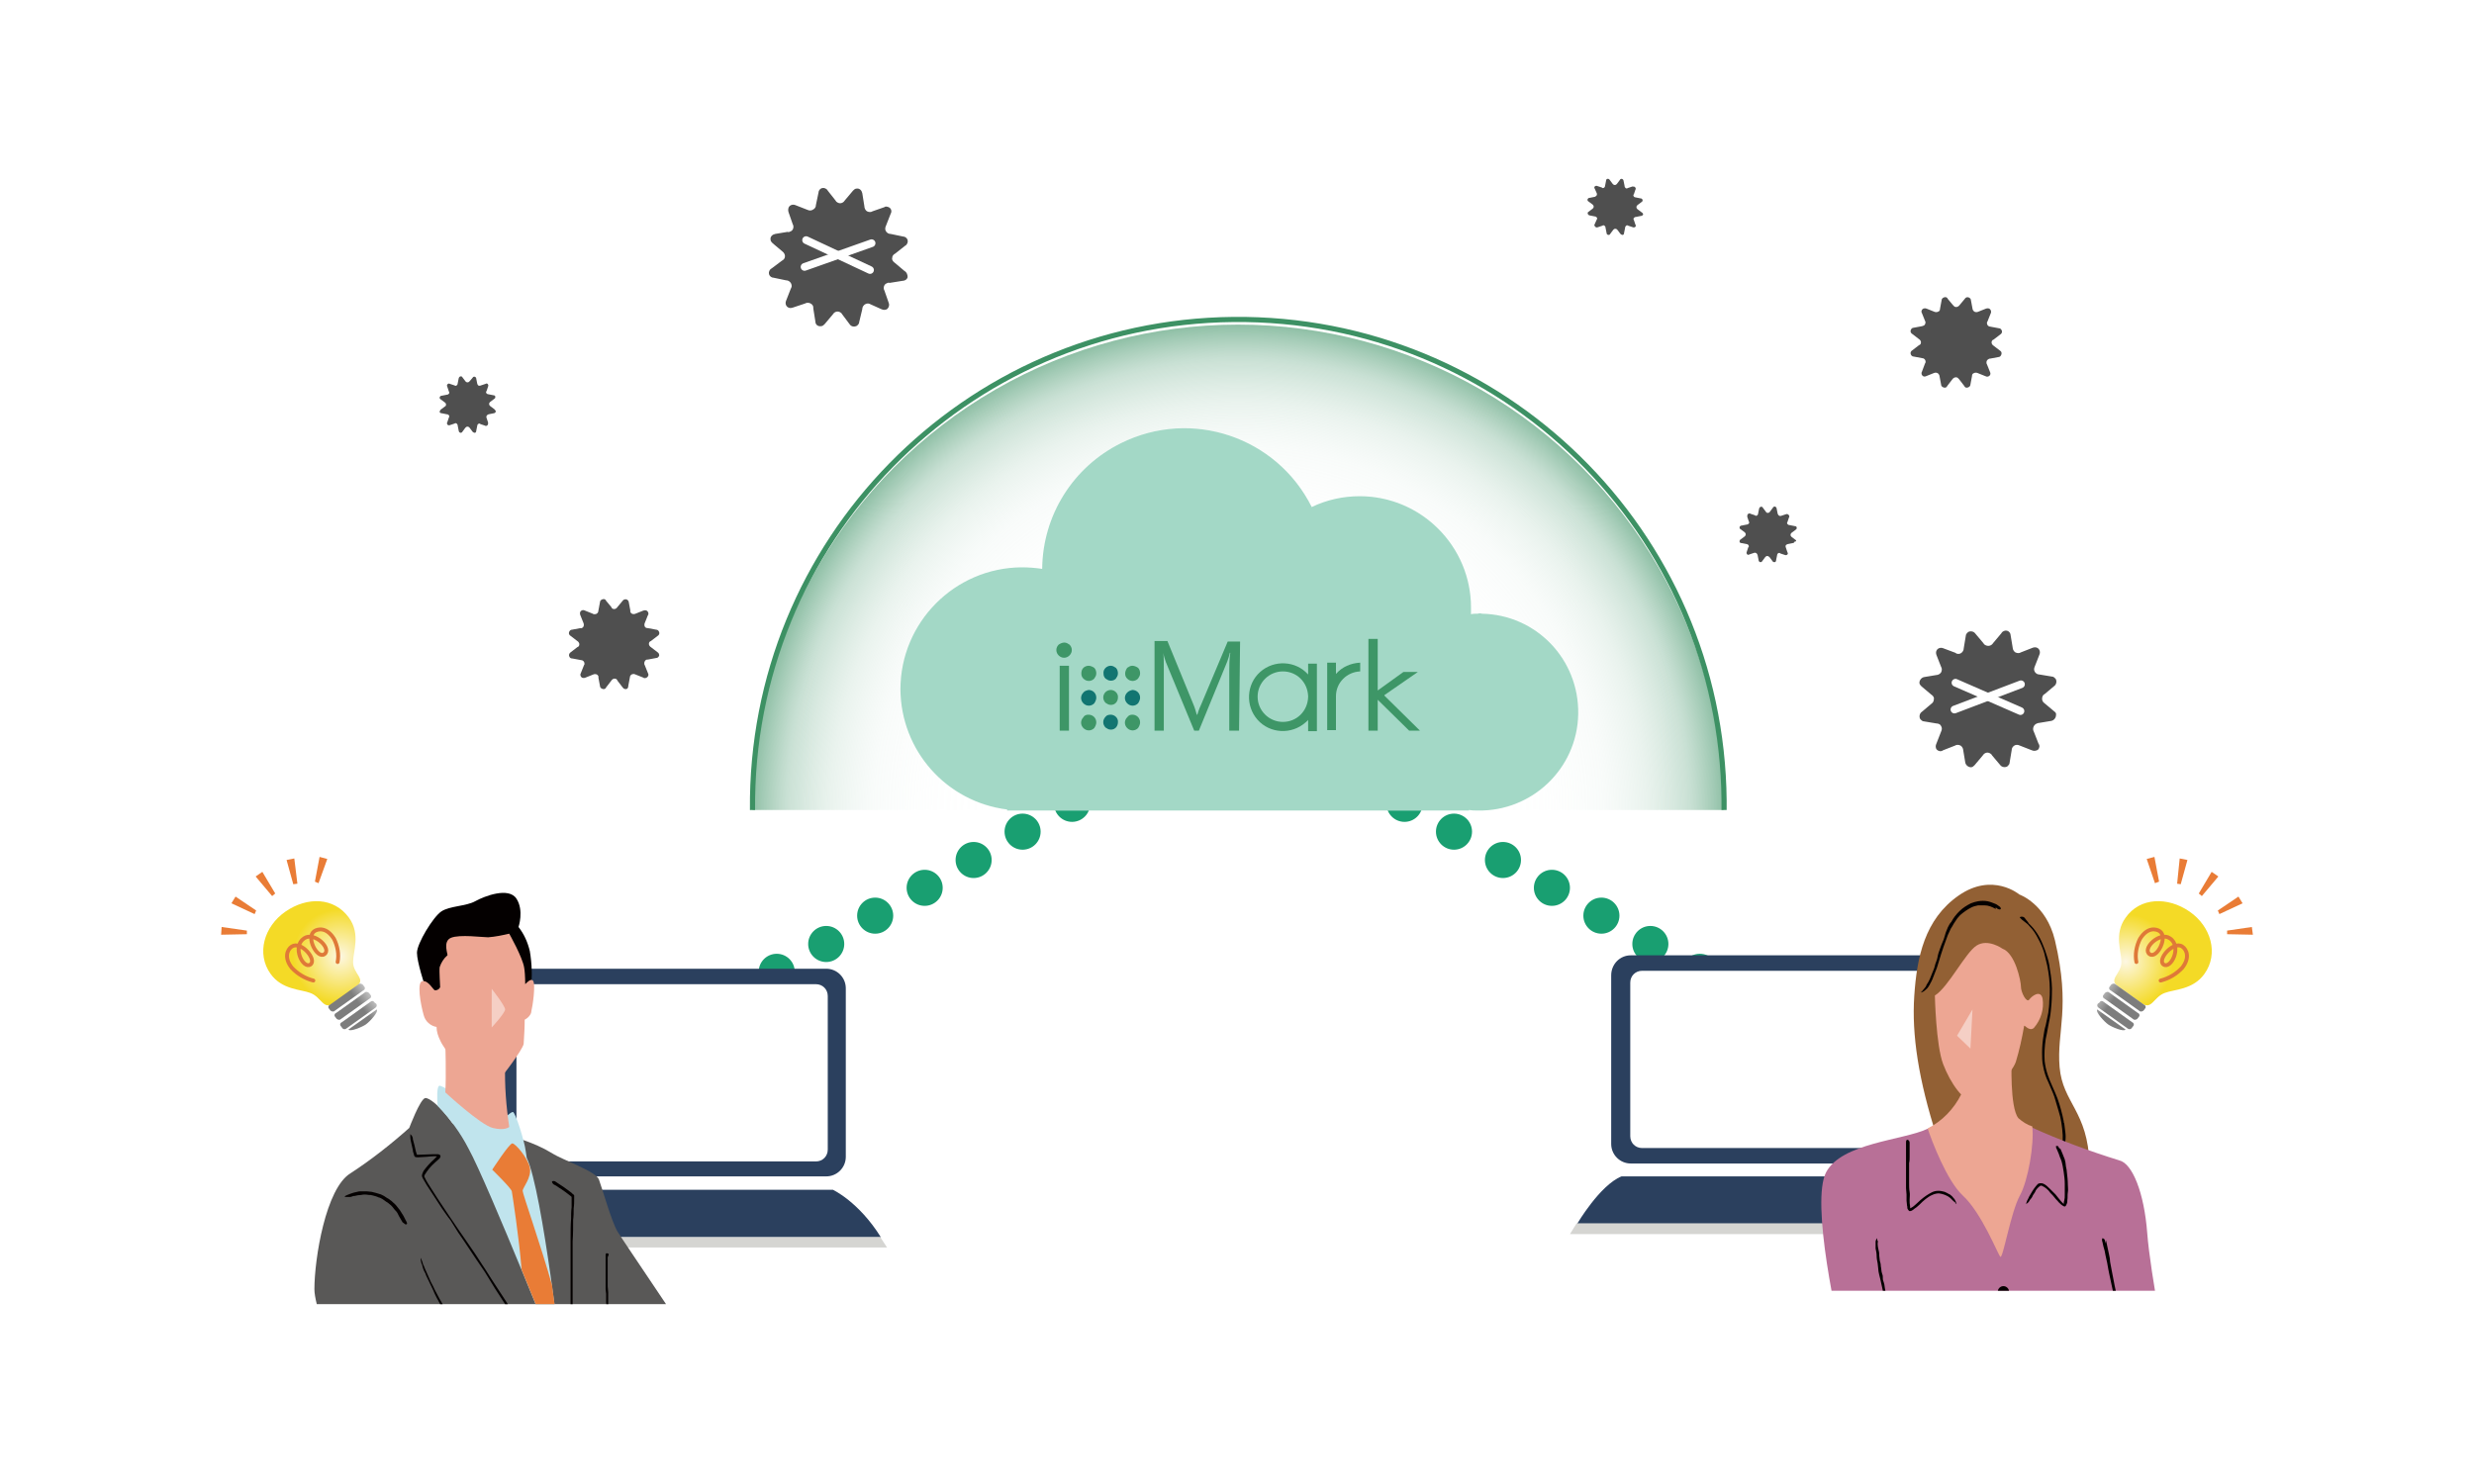 <?xml version="1.0" encoding="utf-8"?>
<!-- Generator: Adobe Illustrator 25.1.0, SVG Export Plug-In . SVG Version: 6.00 Build 0)  -->
<svg version="1.1" id="レイヤー_1" xmlns="http://www.w3.org/2000/svg" xmlns:xlink="http://www.w3.org/1999/xlink" x="0px"
	 y="0px" viewBox="0 0 480 288" style="enable-background:new 0 0 480 288;" xml:space="preserve">
<style type="text/css">
	.st0{fill:#FFFFFF;}
	.st1{fill:#199F71;}
	.st2{clip-path:url(#SVGID_2_);}
	.st3{fill:url(#SVGID_3_);}
	.st4{fill:#2B405E;}
	.st5{fill:#D5D5D2;}
	.st6{clip-path:url(#SVGID_5_);}
	.st7{fill:#926034;}
	.st8{fill:#040000;}
	.st9{fill:#EDA693;}
	.st10{fill:#B87097;}
	.st11{opacity:0.46;fill:#FFFFFF;enable-background:new    ;}
	.st12{fill:none;stroke:#040000;stroke-width:0.22;stroke-miterlimit:10;}
	.st13{fill:#B6CBE6;}
	.st14{clip-path:url(#SVGID_7_);}
	.st15{fill:#F5F8F5;}
	.st16{fill:#3E3A39;}
	.st17{fill:#595857;}
	.st18{fill:none;stroke:#FFFFFF;stroke-width:0.54;stroke-miterlimit:10;}
	.st19{fill:#E97C36;}
	.st20{fill:#C0E4ED;}
	.st21{fill:#127571;}
	.st22{fill:#4F4F4F;}
	.st23{fill:none;stroke:#FFFFFF;stroke-width:1.5;stroke-linecap:round;stroke-miterlimit:10;}
	.st24{fill:url(#SVGID_8_);}
	.st25{fill:url(#SVGID_9_);}
	.st26{fill:url(#SVGID_10_);}
	.st27{fill:url(#SVGID_11_);}
	.st28{fill:url(#SVGID_12_);}
	.st29{fill:none;stroke:#DF7938;stroke-width:0.75;stroke-linecap:round;stroke-linejoin:round;}
	.st30{fill:url(#SVGID_13_);}
	.st31{fill:url(#SVGID_14_);}
	.st32{fill:url(#SVGID_15_);}
	.st33{fill:url(#SVGID_16_);}
	.st34{fill:url(#SVGID_17_);}
	.st35{fill:none;stroke:#3D9164;stroke-miterlimit:10;}
	.st36{opacity:0.4;fill:#199F71;enable-background:new    ;}
	.st37{fill:#3E9667;}
</style>
<g id="レイヤー_2_1_">
	<g id="レイヤー_2-2">
		<rect class="st0" width="480" height="288"/>
		<circle class="st1" cx="208" cy="156" r="3.5"/>
		<circle class="st1" cx="198.4" cy="161.4" r="3.5"/>
		<circle class="st1" cx="188.9" cy="166.9" r="3.5"/>
		<circle class="st1" cx="179.4" cy="172.3" r="3.5"/>
		<circle class="st1" cx="169.8" cy="177.7" r="3.5"/>
		<circle class="st1" cx="160.3" cy="183.2" r="3.5"/>
		<circle class="st1" cx="150.7" cy="188.6" r="3.5"/>
		<circle class="st1" cx="141.2" cy="194" r="3.5"/>
		<circle class="st1" cx="272.5" cy="156" r="3.5"/>
		<circle class="st1" cx="282.1" cy="161.4" r="3.5"/>
		<circle class="st1" cx="291.6" cy="166.9" r="3.5"/>
		<circle class="st1" cx="301.1" cy="172.3" r="3.5"/>
		<circle class="st1" cx="310.7" cy="177.7" r="3.5"/>
		<circle class="st1" cx="320.2" cy="183.2" r="3.5"/>
		<circle class="st1" cx="329.8" cy="188.6" r="3.5"/>
		<circle class="st1" cx="339.3" cy="194" r="3.5"/>
		<g>
			<defs>
				<path id="SVGID_1_" d="M146,157.2c-0.5-52.1,41.2-94.7,93.3-95.2s94.7,41.2,95.2,93.3c0,0.6,0,1.3,0,1.9"/>
			</defs>
			<clipPath id="SVGID_2_">
				<use xlink:href="#SVGID_1_"  style="overflow:visible;"/>
			</clipPath>
			<g class="st2">
				
					<radialGradient id="SVGID_3_" cx="240.25" cy="354.75" r="94.25" gradientTransform="matrix(1 0 0 -1 0 512)" gradientUnits="userSpaceOnUse">
					<stop  offset="0" style="stop-color:#FFFFFF;stop-opacity:0"/>
					<stop  offset="0.46" style="stop-color:#FBFDFC;stop-opacity:1.000000e-02"/>
					<stop  offset="0.63" style="stop-color:#ECF4F0;stop-opacity:6.000000e-02"/>
					<stop  offset="0.75" style="stop-color:#D1E5DB;stop-opacity:0.14"/>
					<stop  offset="0.84" style="stop-color:#ACD0BC;stop-opacity:0.26"/>
					<stop  offset="0.93" style="stop-color:#7BB496;stop-opacity:0.41"/>
					<stop  offset="1" style="stop-color:#409367;stop-opacity:0.59"/>
					<stop  offset="1" style="stop-color:#3D9164;stop-opacity:0.6"/>
				</radialGradient>
				<circle class="st3" cx="240.2" cy="157.2" r="94.2"/>
			</g>
		</g>
		<path class="st4" d="M316.4,185.4h60c2.1,0,3.8,1.7,3.8,3.8V222c0,2.1-1.7,3.8-3.8,3.8h-60c-2.1,0-3.8-1.7-3.8-3.8v-32.7
			C312.6,187.1,314.3,185.4,316.4,185.4z"/>
		<path class="st0" d="M318.6,188.4h55.8c1.3,0,2.3,1,2.3,2.3v29.8c0,1.3-1,2.3-2.3,2.3h-55.8c-1.3,0-2.3-1-2.3-2.3v-29.8
			C316.3,189.4,317.3,188.4,318.6,188.4z"/>
		<path class="st4" d="M314.6,228.3h63.1c0,0,5,2.4,9.3,9.2H306C306,237.5,310.4,230,314.6,228.3z"/>
		<polygon class="st5" points="388.1,239.5 304.6,239.5 305.9,237.4 386.9,237.4 		"/>
		<g>
			<defs>
				<rect id="SVGID_4_" x="345.9" y="165.8" width="84.7" height="84.7"/>
			</defs>
			<clipPath id="SVGID_5_">
				<use xlink:href="#SVGID_4_"  style="overflow:visible;"/>
			</clipPath>
			<g class="st6">
				<path class="st7" d="M375.8,220.7c-3.6-11.2-4.9-19.9-4.4-27.4s2-14.9,8.6-19.5s11.8-0.2,11.8-0.2s5.2,1.8,6.9,8.9
					c3.1,13.2,0.3,17.6,0.9,24.6s5.5,8.5,5.8,18.9L375.8,220.7z"/>
				<path class="st8" d="M393.6,179.2c1.2,1.1,2.1,2.5,2.7,4c0.3,0.7,0.6,1.5,0.8,2.2c0.3,0.9,0.5,1.7,0.6,2.6
					c0.3,1.7,0.5,3.4,0.4,5.1c0,1-0.1,2.1-0.2,3.1c-0.1,1-0.3,1.9-0.5,2.9s-0.3,1.8-0.5,2.6c-0.2,1.4-0.3,2.8-0.2,4.2
					c0.1,0.9,0.3,1.8,0.6,2.7c0.5,1.5,1.3,3,1.9,4.6c0.5,1.4,0.9,2.9,1.2,4.4c0,0.1,0,0.3,0.1,0.4c0.1,0.5,0.1,1.1,0.2,1.6
					c0.1,0.7,0.1,1.3,0,2c0,0.1,0,0.2,0,0.3c0,0.6-0.2,1.2-0.4,1.7c0,0.1-0.1,0.1-0.1,0.2v-0.3c0-0.4,0-0.9,0-1.4c0-0.6,0-1.2,0-1.8
					c-0.1-1.6-0.3-3.2-0.8-4.7c-0.3-0.9-0.5-1.8-0.8-2.7s-0.8-1.9-1.2-2.9c-0.5-1-0.8-2-1-3.1c-0.2-0.9-0.2-1.7-0.2-2.6
					c0-1.1,0.1-2.3,0.3-3.4c0.1-0.7,0.2-1.3,0.4-1.9c0.2-0.8,0.3-1.6,0.5-2.4c0.1-0.8,0.2-1.5,0.2-2.3c0.1-0.8,0.1-1.5,0.1-2.3
					c0-1.5-0.2-3.1-0.5-4.6c-0.2-0.8-0.4-1.7-0.6-2.5c-0.3-1-0.7-1.9-1.2-2.8c-0.4-0.8-0.9-1.6-1.6-2.3c-0.3-0.4-0.7-0.7-1.1-1
					c-0.3-0.2-0.5-0.4-0.8-0.7c0,0,0-0.1,0-0.1c0.1-0.1,0.3-0.1,0.4-0.1c0.2,0,0.4,0.1,0.5,0.2h0
					C393.2,178.7,393.5,178.9,393.6,179.2L393.6,179.2z"/>
				<path class="st8" d="M380,472.8c-1.2,2-2.1,4.1-2.6,6.4c-0.4,3,1.2,5.8,1.1,8.5s-0.7,9.8-0.3,10.1s1,0.3,1.1-0.4
					s0.4-6.4,0.7-8.3s1.2-1,1.5,0.5s1.6,9.6,4.2,11.2s9.8,3.5,9.9,1.1s-2.7-6.6-3.8-8.7c-1.6-3.1-2.9-6.4-3.8-9.8
					C387.4,480.9,382.3,468.5,380,472.8z"/>
				<path class="st8" d="M389.4,492.5c0,0-3.9,7.2-4.8,8.5s-4.4,5.7-4.4,7.3s3.1,3.1,7.8,3s9.4-0.8,9.4-4.4s0.2-7.3,0.2-10.9
					s0.8-11.8-1.3-11.9L389.4,492.5z"/>
				<path class="st9" d="M371.8,368.5c4.2,13.4,7.5,27,9.9,40.8c3.9,22.5,8.9,59.1,9.4,69.8s-5.2,20.4-4.7,21.7s6.3,2.4,7.3-0.8
					s2.4-12.5,2.6-15.4s-3.7-47.3-3.7-55.9s-2.1-19.9-2.1-27.7s-2.4-32.1-2.4-32.1L371.8,368.5z"/>
				<path class="st9" d="M387.5,430.7c-0.8,10.2-6,34-7.1,38.4s-0.5,6,1,10.5s4.7,8.9,6.5,7.6s-2.1-6.3-1.8-14.6s3.7-24,6.3-35.3
					s11.2-70.8,11.2-70.8l-17.8,0.9L387.5,430.7z"/>
				<path class="st8" d="M392.3,426.3c-0.1-1.9-0.2-3.9-0.4-5.8c-0.1-0.9-0.1-2-0.2-2.9c-0.1-1.1-0.2-2.2-0.3-3.3
					c-0.2-2.1-0.4-4.2-0.6-6.3c-0.1-1.3-0.2-2.5-0.3-3.8s-0.1-2.4-0.1-3.6s-0.1-2.2-0.1-3.3c-0.1-1.8-0.2-3.5-0.3-5.3
					c-0.1-1.2-0.2-2.4-0.3-3.5l-0.5-6.2l-0.5-5.5c0-0.2,0-0.4,0-0.5c-0.1-0.7-0.1-1.3-0.2-2c-0.1-0.8-0.1-1.7-0.1-2.5
					c0-0.1,0-0.2,0-0.4c0-0.7,0-1.4,0.1-2.2c0-0.1,0-0.2,0.1-0.2c0,0.1,0.1,0.2,0.1,0.4l0.2,1.7c0.1,0.7,0.1,1.4,0.2,2.2
					c0.2,2,0.3,4,0.5,5.9c0.1,1.2,0.2,2.3,0.3,3.5s0.2,2.5,0.3,3.8s0.3,2.7,0.4,4c0.1,1.1,0.1,2.1,0.2,3.2c0.1,1.4,0.2,2.8,0.3,4.2
					c0.1,0.8,0.1,1.6,0.1,2.5c0,1,0,2,0,3s0.1,1.9,0.2,2.9s0.2,1.9,0.2,2.9c0.2,1.9,0.4,3.8,0.6,5.8c0.1,1,0.2,2.2,0.3,3.2
					c0.1,1.3,0.2,2.6,0.3,3.9s0.2,2.3,0.2,3.5c0,0.7,0,1.3,0.1,2c0,0.4,0,0.9-0.2,1.3c0,0,0,0.1,0,0.1c-0.1-0.1-0.2-0.2-0.3-0.4
					c-0.1-0.2-0.1-0.5-0.1-0.7v-0.1L392.3,426.3L392.3,426.3z"/>
				<path class="st8" d="M365.1,293.3c-1.4,8-2.8,17-2.8,20.3c0,6.6,1.6,35.2,7.8,55.9c4.5,1.1,9.1,1.6,13.8,1.6
					c7.3-0.2,19.9-2.1,21.1-3.1s5.4-27,5.9-35c0.4-6.6-2.9-27.9-4.1-38L365.1,293.3z"/>
				<path class="st10" d="M375.9,218.2l-2,0.9c-4.7,2.2-16.6,2.7-19.6,8.4s2,29.1,4.2,37.1c1.8,6.6,4.8,13.7,9,15.7
					c-0.5,2.6-1.4,7.6-2.4,13c4.6,3.2,9.9,4.9,15.5,5c8.4,0.3,21.6-2.3,26.2-3.3c-0.2-2-0.4-3.6-0.5-4.5c-0.1-2.7-0.1-6.3-0.1-9.1
					c6.1,0.3,13,0.1,15-0.5c3.1-1,1.7-7.3,0.6-11.5s-4.6-22.2-5.2-30.1s-2.9-13.5-5.4-14.1c-5.8-1.8-11.5-3.9-17-6.4L375.9,218.2z"
					/>
				<path class="st9" d="M391.6,217c-1.7-2.1-1.3-11.4-1.3-11.4l-9.8,6.8c-1.4,2.8-3.7,5.2-6.5,6.6c0.8,2.4,3.7,10.1,6.8,13
					c3.7,3.4,6.8,11.4,7.3,11.9s2-8.6,3.8-11.9c1.6-2.9,2.8-10,2.4-13.4C393.3,218.3,392.4,217.7,391.6,217z"/>
				<path class="st9" d="M375.4,193.2c0,0,0.2,9.6,1.6,13.3s4,7.4,6.1,7.4s7.3-5.7,8-7.8c0.7-2.3,1.2-4.6,1.6-6.9
					c0-0.6,0.9,1.1,1.9,0.3c1.4-1.6,2-3.7,1.7-5.7c-0.4-1.8-2.1-0.5-2.6,0.2s-1.6-1.4-1.6-2.5s-1.1-6.5-3.6-7.4c0,0-2.8-2-5-0.6
					S378,191.6,375.4,193.2z"/>
				<polygon class="st11" points="382.7,195.9 379.7,201 382.3,203.5 				"/>
				<path class="st12" d="M406.3,281.3c-3.1-0.1-6.1-0.4-9.1-0.9c-5.1-1.2-14.3-3.2-14.3-3.2"/>
				<path class="st8" d="M387.2,176.4c-0.7-0.4-1.4-0.7-2.2-0.7c-0.4,0-0.8,0-1.2,0c-0.5,0.1-0.9,0.2-1.3,0.4
					c-0.8,0.4-1.5,0.9-2.2,1.5c-0.4,0.4-0.7,0.8-1,1.3c-0.3,0.4-0.5,0.9-0.8,1.3c-0.2,0.4-0.4,0.9-0.6,1.3l-0.8,2.2
					c-0.2,0.5-0.3,1-0.5,1.5c-0.3,0.9-0.5,1.7-0.8,2.6c-0.3,0.8-0.6,1.5-0.9,2.3l-0.1,0.2c-0.1,0.3-0.3,0.5-0.4,0.8
					c-0.2,0.3-0.4,0.7-0.7,0.9c0,0-0.1,0.1-0.1,0.1c-0.2,0.2-0.5,0.4-0.8,0.5c0,0-0.1,0-0.1,0s0-0.1,0.1-0.1l0.5-0.6
					c0.2-0.2,0.4-0.5,0.5-0.8c0.5-0.7,0.8-1.5,1.1-2.3c0.2-0.5,0.4-0.9,0.5-1.4s0.4-1,0.5-1.6s0.3-1.2,0.5-1.7s0.3-0.9,0.5-1.3
					s0.4-1.1,0.6-1.8c0.1-0.3,0.3-0.7,0.4-1c0.2-0.4,0.4-0.8,0.7-1.1c0.2-0.4,0.4-0.7,0.7-1.1c0.3-0.4,0.6-0.7,0.9-1
					c0.6-0.6,1.4-1.1,2.2-1.5c0.5-0.2,0.9-0.3,1.4-0.4c0.6-0.1,1.2-0.1,1.8,0c0.5,0.1,1,0.3,1.5,0.5c0.3,0.1,0.5,0.3,0.8,0.5
					c0.2,0.1,0.3,0.3,0.3,0.5l0,0c-0.1,0.1-0.2,0.1-0.3,0.1c-0.1,0-0.2-0.1-0.3-0.1l0,0c-0.1-0.1-0.3-0.2-0.4-0.3L387.2,176.4z"/>
				<path class="st8" d="M370.5,222.1c0,0.8,0,1.6,0,2.4c0,0.3,0,0.9-0.1,1.2c0,0.5,0,0.9,0,1.4c0,0.9,0,1.8,0,2.6
					c0,0.4,0,1.1,0.1,1.6s0,1,0,1.5s0,0.9,0.1,1.4v0.3c0,0,0,0,0,0l0.2-0.1c0.2-0.1,0.5-0.3,0.7-0.5s0.7-0.6,1.1-1
					c0.7-0.6,1.4-1.1,2.2-1.5c0.4-0.2,0.8-0.3,1.3-0.3c0.4,0,0.8,0.1,1.2,0.2l0.2,0.1c0.3,0.1,0.5,0.3,0.8,0.4
					c0.3,0.2,0.6,0.5,0.8,0.8l0.1,0.1c0.2,0.3,0.3,0.6,0.4,0.9c0,0,0,0.1,0,0.1c0,0-0.1-0.1-0.1-0.1c-0.1-0.2-0.3-0.4-0.5-0.5
					c-0.2-0.2-0.4-0.4-0.6-0.6c-0.6-0.5-1.4-0.8-2.2-0.9c-0.4,0-0.9,0.1-1.3,0.3c-0.5,0.2-0.9,0.5-1.3,0.8c-0.4,0.3-0.8,0.7-1.2,1.1
					s-0.7,0.6-1,0.8c-0.2,0.2-0.4,0.3-0.6,0.4c-0.1,0-0.3,0.1-0.4,0s-0.2-0.2-0.3-0.4s0-0.4-0.1-0.6c0-0.3-0.1-0.7-0.1-1
					c0-0.4,0-0.9,0-1.2s-0.1-0.9-0.1-1.2c0-0.5,0-0.8,0-1.2c0-0.8,0-1.6,0-2.4c0-0.4,0-1,0-1.4c0-0.6,0-1.1,0-1.6s0-1,0-1.5v-0.8
					c0-0.2,0-0.4,0.2-0.5c0,0,0,0,0.1,0c0.1,0,0.2,0.1,0.3,0.2c0,0.1,0.1,0.2,0.1,0.3L370.5,222.1L370.5,222.1z"/>
				<path class="st8" d="M399.7,222.8c0.3,0.7,0.6,1.4,0.9,2.2c0.1,0.4,0.2,0.8,0.2,1.1s0.2,0.9,0.2,1.3c0.1,0.8,0.2,1.7,0.2,2.5
					c0,0.5,0.1,1,0,1.5s0,1-0.1,1.5c0,0.2,0,0.5-0.1,0.7s-0.2,0.7-0.6,0.5c-0.4-0.2-0.7-0.5-1-0.8c-0.2-0.3-0.5-0.5-0.7-0.8
					c-0.3-0.4-0.6-0.7-0.9-1c-0.4-0.6-1-1.1-1.7-1.4c-0.1,0-0.2,0-0.2,0c-0.1,0.1-0.3,0.2-0.4,0.3c-0.2,0.2-0.5,0.5-0.6,0.8
					l-0.1,0.2c-0.1,0.2-0.3,0.4-0.4,0.6c-0.1,0.3-0.3,0.6-0.5,0.8c0,0-0.1,0.1-0.1,0.1c-0.1,0.3-0.3,0.5-0.6,0.7c0,0-0.1,0-0.1,0.1
					s0-0.1,0-0.1c0.1-0.2,0.1-0.4,0.2-0.6s0.3-0.5,0.4-0.8c0.4-0.7,0.8-1.4,1.3-2c0.2-0.2,0.3-0.4,0.5-0.5c0.3-0.1,0.6-0.1,0.9,0
					c0.5,0.2,0.9,0.6,1.3,1c0.4,0.4,0.8,0.8,1.1,1.1l0.8,1c0.3,0.4,0.9,1,0.8,0.8c0,0,0-0.4,0.1-0.6c0.1-0.4,0.1-0.7,0.1-1.1
					c0-0.4,0-0.7,0-1.1c0-0.4,0-0.8,0-1.1c0-0.7-0.1-1.5-0.2-2.2c-0.1-0.4-0.1-0.8-0.2-1.2s-0.2-1-0.4-1.4s-0.3-0.9-0.5-1.3
					c-0.1-0.2-0.2-0.5-0.3-0.7c-0.1-0.1-0.1-0.3-0.1-0.5l0,0c0.1,0,0.2,0,0.3,0c0.1,0,0.1,0.1,0.2,0.2l0,0l0.2,0.4L399.7,222.8z"/>
				<path class="st8" d="M408.6,240.7c0.2,0.9,0.4,1.9,0.6,2.8c0.1,0.4,0.2,1,0.2,1.4l0.3,1.6c0.2,1,0.4,2.1,0.6,3.1
					c0.1,0.5,0.3,1.3,0.4,1.9s0.2,1.2,0.3,1.8c0,0.6,0,1.2-0.1,1.8c-0.1,0.9-0.3,1.7-0.5,2.6c-0.1,0.6-0.3,1.1-0.4,1.7l-0.7,3
					l-0.7,2.7l-0.1,0.3c-0.1,0.3-0.2,0.6-0.3,1c-0.1,0.4-0.2,0.8-0.4,1.2c0,0.1,0,0.1-0.1,0.2c-0.1,0.4-0.3,0.7-0.5,1
					c0,0-0.1,0-0.1,0.1c0-0.1,0-0.1,0-0.2c0.1-0.3,0.1-0.6,0.2-0.8c0.1-0.4,0.2-0.7,0.3-1c0.2-1,0.6-1.9,0.8-2.8
					c0.1-0.6,0.3-1.1,0.4-1.7l0.5-1.8c0.1-0.5,0.3-1.4,0.4-1.9s0.2-1,0.4-1.5c0.2-0.7,0.3-1.3,0.4-2c0-0.4,0.1-0.8,0.1-1.1
					c0-0.5-0.1-1-0.2-1.4c-0.1-0.5-0.2-0.9-0.3-1.4l-0.3-1.4c-0.2-0.9-0.4-1.8-0.6-2.8c-0.1-0.4-0.2-1.1-0.3-1.6
					c-0.1-0.7-0.3-1.3-0.4-1.9s-0.2-1.1-0.4-1.7c-0.1-0.3-0.1-0.6-0.2-0.9c-0.1-0.2-0.1-0.5,0-0.7l0,0c0.1,0,0.2,0.1,0.3,0.1
					c0.1,0.1,0.1,0.2,0.2,0.3l0,0l0.1,0.6L408.6,240.7z"/>
				<path class="st9" d="M403.5,268.6c1.8-0.7,3.6-1.7,5.2-2.7c1.4-1.2,4.5-2.9,5.6-2s0.3,2,0.9,2.7s1.8,1.8,1.4,2.9
					s1.2,1.2,0.5,2.6s-3.4,2-5,2s-4.8-0.5-7.1-0.5S403.5,268.6,403.5,268.6z"/>
				<path class="st9" d="M377.8,270.2c0,0-4.4-2.5-5.2-4.8s-3-8.4-3.5-9.4s-4.7-2.2-5.8-2.5s1.4,3,2.2,4s2.9,4.3,2.9,6.1
					s1.1,5.6,2.7,6.7S377.8,270.2,377.8,270.2z"/>
				<path class="st8" d="M389.8,250.7c0,0.6-0.5,1.1-1.1,1.1c-0.6,0-1.1-0.5-1.1-1.1s0.5-1.1,1.1-1.1l0,0
					C389.3,249.6,389.8,250.1,389.8,250.7z"/>
				<path class="st8" d="M389.9,264.2c0,0.6-0.5,1.1-1.1,1.1c-0.6,0-1.1-0.5-1.1-1.1c0-0.6,0.5-1.1,1.1-1.1c0,0,0,0,0,0
					C389.4,263.1,389.9,263.6,389.9,264.2z"/>
				<path class="st8" d="M388.4,287.2c0,0.6-0.5,1.1-1.1,1.1s-1.1-0.5-1.1-1.1s0.5-1.1,1.1-1.1h0
					C387.9,286.1,388.4,286.6,388.4,287.2z"/>
				<path class="st8" d="M366,254.4l-0.3-1.4c0-0.2-0.1-0.5-0.1-0.7s-0.1-0.6-0.1-0.8c-0.1-0.5-0.2-1.1-0.3-1.5l-0.2-0.9
					c-0.1-0.3-0.1-0.6-0.2-0.9l-0.2-0.8c-0.1-0.4-0.2-0.9-0.2-1.3c0-0.3-0.1-0.6-0.1-0.9c-0.1-0.5-0.2-1-0.2-1.5s-0.1-0.9-0.2-1.4
					v-0.1c0-0.2,0-0.3,0-0.5c0-0.2,0-0.4,0-0.6c0,0,0-0.1,0-0.1c0-0.2,0.1-0.4,0.2-0.6l0.1-0.1c0,0,0,0.1,0,0.1c0,0.1,0,0.3,0.1,0.4
					s0,0.3,0,0.5c0,0.5,0.1,1,0.2,1.4c0.1,0.3,0.1,0.6,0.1,0.9c0,0.3,0.1,0.6,0.1,0.9s0.2,0.6,0.2,1s0.1,0.5,0.1,0.8
					c0,0.3,0.1,0.7,0.2,1c0.1,0.2,0.1,0.4,0.1,0.6c0,0.2,0,0.5,0.1,0.7s0.1,0.4,0.2,0.7l0.1,0.7c0.1,0.4,0.2,0.9,0.3,1.4
					c0,0.2,0.1,0.6,0.1,0.8c0.1,0.4,0.1,0.6,0.2,0.9l0.2,0.8c0,0.1,0.1,0.2,0.1,0.5c0.1,0.1,0,0.3-0.1,0.4l0,0c-0.1,0-0.2,0-0.3,0
					c-0.1,0-0.1-0.1-0.1-0.1l0,0L366,254.4L366,254.4z"/>
				<path class="st13" d="M370.3,280.8c5.9-0.4,20.2-5.5,34.9-6.8c0,0,0.4-5.1-2.2-6c0,0-19.2,2.2-32.9,1.8L370.3,280.8z"/>
				<path class="st12" d="M368,280.5c0.8,0.3,1.6,0.4,2.4,0.4c5.9-0.4,20.2-5.5,34.9-6.8c0,0,0.4-5.1-2.2-6c0,0-13.2,1.5-25.5,1.8"
					/>
			</g>
		</g>
		<path class="st4" d="M100.3,188h60c2.1,0,3.8,1.7,3.8,3.8v32.7c0,2.1-1.7,3.8-3.8,3.8h-60c-2.1,0-3.8-1.7-3.8-3.8v-32.7
			C96.5,189.7,98.2,188,100.3,188z"/>
		<path class="st0" d="M102.5,191h55.8c1.3,0,2.3,1,2.3,2.3v29.8c0,1.3-1,2.3-2.3,2.3h-55.8c-1.3,0-2.3-1-2.3-2.3v-29.8
			C100.2,192,101.2,191,102.5,191z"/>
		<path class="st4" d="M98.5,230.9h63.1c0,0,5,2.3,9.3,9.2h-81C89.9,240.1,94.3,232.6,98.5,230.9z"/>
		<polygon class="st5" points="172.1,242.1 88.5,242.1 89.8,240.1 170.8,240.1 		"/>
		<g>
			<defs>
				<rect id="SVGID_6_" x="58.7" y="167.9" width="85.2" height="85.2"/>
			</defs>
			<clipPath id="SVGID_7_">
				<use xlink:href="#SVGID_6_"  style="overflow:visible;"/>
			</clipPath>
			<g class="st14">
				<path class="st15" d="M101.9,281.7l14.7-0.2l5.1,28c0,0-17.8,3.9-22.1,1.5S101.9,281.7,101.9,281.7z"/>
				<path class="st16" d="M126.5,330.8c0,0-4.2-2.6-11.2,0.7l2.9-23.7l4.7,0.8L126.5,330.8z"/>
				<path class="st17" d="M120.4,309.8l-45.9,0l-0.7,21.9c0,0,3.9,16.7,3.3,58s-2.3,96-2.3,96c1.9,0.3,3.9,0.2,5.8-0.3
					c0,0,0.3-23.4,3.3-52.2c2.7-26.4,8.4-48.1,13.4-70.5c2.5,16.2,4,32.5,4.4,48.8c1,34.4,1.6,65.8,1.6,65.8l5.5-0.9
					c0,0-0.7-51.8,3.6-85.1S120.4,309.8,120.4,309.8z"/>
				<path class="st8" d="M120,305.2c-2.7,1.6-17,2.2-17,2.2v4.7c0,0,15.6-0.5,17.6-2.3L120,305.2z"/>
				<path class="st18" d="M107.6,308.4h0.2c0.5-0.1,2.3-0.3,2.5,0c0.1,0.7,0.1,1.4,0,2.1c0,0.3-3.4,0.4-3.8,0.4s-0.4-1.9-0.3-2.2
					C106.2,308.4,107.2,308.4,107.6,308.4z"/>
				<path class="st8" d="M75.4,485.4c0,0-0.2,2.3-1.1,7.1c-0.5,2.9-0.5,5.6,2.1,6.1s8.1,0.9,11.6,2.3s8.7,3,12.6,2s-1.5-3.4-4.6-4.9
					s-6.8-3.8-9.7-5.5s-6.3-7.8-6.3-7.8L75.4,485.4z"/>
				<path class="st8" d="M104,477c-0.1,2-0.3,4-0.6,5.9c-0.4,2.3-0.8,4.9,0.6,5.6s4.3,0.1,5.3,0.4c4,1.1,8.1,2,12.2,2.7
					c8.1,1,10.2-0.2,10.1-1.4c0-1.4-7.4-3.6-11.2-5.2s-10.9-6.8-12-9L104,477z"/>
				<path class="st19" d="M108.3,297.9c0,0,4.1,5.8,4.8,6.3s3.2-5.8,3.3-6.8c0.2-1.5,0-10.4,0-10.4l-8.9,0.3L108.3,297.9z"/>
				<path class="st17" d="M136.7,264.4c-1.2-2.1-15.8-23.6-16.9-25.4s-3-8.5-3.6-10.1s-7.1-3.8-9.1-5.1c-1.8-1.1-3.7-1.9-5.7-2.6
					L87.8,218c-2.5-3.5-4.6-5-5.3-4.9c-1,0.2-3.1,5.8-3.1,5.8c-3.6,3.2-7.4,6.2-11.4,8.8c-4.8,2.9-7,16.6-7,22.5
					c0,5.9,11.4,30.9,11.9,36.4s-1,15.5-1.8,19.8c-2,11.4-4.4,17.5-6.8,27.2l8.5-0.5c0,0,5.3-2,7-2s19.8,3.7,22.2,3.7
					s2-4.7,3.5-14.9s3.6-26,3.2-32.7l7.2,0.1c0,0,3.7,20,6.4,30s4.2,15.2,4.9,15.7s2.5-5.8,2.3-7.5s-5.9-17.5-8.8-38.8
					c0.8-0.1,1.6-0.3,2.3-0.6c2.2-1,4.2-2.1,5-3.4v-0.1c0.8,0.3,1.7,0.5,2.6,0.6c2.8,0,10.7-1.1,11.1-6S137.9,266.5,136.7,264.4z
					 M126.4,271.6c-2.3-0.4-5.6-1.1-8.2-1.6v-0.1c-0.1-2-0.2-5-0.2-8.3l0.2,0.2c3.1,3,6,6.3,8.4,9.9L126.4,271.6z"/>
				<path class="st8" d="M67.8,258.4c1.3,1.1,2.7,2.2,3.9,3.4c0.6,0.6,1.2,1.2,1.8,1.8s1.4,1.4,2.1,2.1l3.7,4.1
					c0.8,0.8,1.6,1.6,2.3,2.4l2.3,2.3c0.7,0.7,1.4,1.4,2.1,2c1.2,1,2.3,2.1,3.5,3.1c0.8,0.7,1.6,1.3,2.4,1.9c1.4,1.1,3,2.1,4.6,2.9
					c1.4,0.8,2.9,1.3,4.5,1.7l0.5,0.1c0.6,0.1,1.1,0.2,1.7,0.3s1.5,0.2,2.2,0.4l0.3,0c0.6,0.1,1.2,0.2,1.9,0.4
					c0.1,0,0.1,0.1,0.2,0.1h-0.3c-0.5,0-1,0-1.5-0.1s-1.3-0.1-1.9-0.2c-1.8-0.2-3.5-0.6-5.2-1.1c-0.5-0.2-1-0.4-1.5-0.6l-1.4-0.7
					c-1-0.6-1.9-1.2-2.9-1.8s-2-1.3-2.9-2.1c-0.8-0.6-1.4-1.2-2.2-1.8l-2.8-2.5c-0.5-0.5-1-1-1.6-1.5l-1.8-1.9l-1.8-1.8
					c-0.6-0.6-1.2-1.2-1.8-1.9c-1.2-1.3-2.3-2.6-3.4-3.8c-0.7-0.7-1.3-1.4-2-2s-1.7-1.5-2.5-2.3s-1.6-1.4-2.3-2l-1.3-1.1
					c-0.3-0.2-0.6-0.5-0.8-0.8v-0.1c0.1,0,0.3,0,0.4,0c0.2,0.1,0.4,0.2,0.5,0.3H67L67.8,258.4L67.8,258.4z"/>
				<path class="st8" d="M95.9,268.9c-0.7-0.7-1.3-1.5-1.9-2.3l-0.8-1.2c-0.3-0.5-0.6-0.9-1-1.4c-0.6-0.9-1.2-1.8-1.8-2.6l-1.1-1.6
					l-0.9-1.5l-0.9-1.4c-0.5-0.8-0.9-1.5-1.3-2.3l-0.8-1.5c-0.5-0.9-1-1.8-1.4-2.8c-0.4-0.8-0.8-1.7-1.2-2.5l-0.1-0.2
					c-0.1-0.3-0.2-0.6-0.4-0.9c-0.2-0.4-0.3-0.8-0.4-1.2c0-0.1,0-0.1-0.1-0.2c-0.1-0.4-0.2-0.7-0.2-1.1c0-0.1,0-0.1,0-0.1
					c0,0.1,0.1,0.1,0.1,0.2c0.1,0.3,0.3,0.6,0.3,0.8s0.3,0.6,0.4,1c0.4,0.9,0.8,1.8,1.2,2.7c0.3,0.5,0.5,1,0.8,1.6s0.6,1.1,0.9,1.7
					l1,1.7c0.3,0.5,0.5,0.9,0.8,1.4s0.7,1.2,1.1,1.8c0.2,0.3,0.4,0.7,0.6,1s0.5,0.9,0.7,1.3s0.6,0.8,0.8,1.2l0.8,1.2
					c0.5,0.8,1.1,1.6,1.6,2.4c0.3,0.4,0.6,0.9,0.9,1.3s0.7,1,1.2,1.5s0.7,0.9,1.1,1.4l0.7,0.7c0.2,0.1,0.3,0.4,0.3,0.6v0.1
					c-0.1,0-0.2,0.1-0.3,0.1c-0.1,0-0.2-0.1-0.3-0.2l0,0L95.9,268.9L95.9,268.9z"/>
				<path class="st8" d="M78.1,237.2c-0.2-0.4-0.5-0.8-0.7-1.2c-0.1-0.2-0.2-0.4-0.3-0.6c-0.1-0.2-0.3-0.4-0.5-0.6
					c-0.3-0.4-0.6-0.8-1-1.1c-0.2-0.2-0.5-0.4-0.7-0.5l-0.7-0.5c-0.2-0.1-0.5-0.3-0.7-0.3c-0.4-0.2-0.8-0.3-1.2-0.4
					c-0.3-0.1-0.5-0.1-0.8-0.1c-0.5-0.1-1-0.1-1.4,0c-0.4,0-0.9,0.1-1.3,0.2h-0.1c-0.2,0-0.3,0.1-0.4,0.1c-0.2,0.1-0.4,0.1-0.6,0.1
					h-0.1c-0.2,0-0.4,0-0.6,0c0,0-0.1,0-0.1-0.1c0,0,0-0.1,0.1-0.1c0.1-0.1,0.2-0.1,0.4-0.2l0.5-0.2c0.5-0.2,0.9-0.3,1.4-0.4
					c0.3-0.1,0.6-0.1,0.9-0.1c0.3,0,0.6,0,0.9,0l1,0.1c0.3,0.1,0.5,0.1,0.8,0.2c0.3,0.1,0.7,0.2,1,0.3c0.2,0.1,0.4,0.2,0.6,0.3
					c0.2,0.1,0.4,0.3,0.6,0.4s0.4,0.2,0.6,0.4c0.2,0.1,0.4,0.3,0.6,0.5c0.4,0.3,0.7,0.7,1,1.1c0.2,0.2,0.3,0.4,0.5,0.7
					c0.2,0.3,0.3,0.5,0.5,0.8l0.4,0.8c0.1,0.1,0.1,0.2,0.2,0.4c0.1,0.1,0.1,0.3,0,0.4l0,0c-0.1,0-0.2,0-0.3,0c0,0-0.1-0.1-0.1-0.1
					l0,0L78.1,237.2L78.1,237.2z"/>
				<path class="st9" d="M113.4,269.9c0,0-5.7-2.5-6.7-3.6s-3-1.1-3.6-0.1s-4.6,2.5-5.6,3.1s2.6,3.1,5.5,4.7s6.8,2.6,8.3,2.1
					s2.3-0.7,2.3-2S113.4,269.9,113.4,269.9z"/>
				<path class="st9" d="M122.5,272c0,0,4.7-4.8,5-6.4s6.4-2.9,6.9-2.4s-1,3.4-1.2,4.8s-0.8,4.6-2.5,5.8S122.5,272,122.5,272z"/>
				<path class="st8" d="M80.4,222.2c0.1,0.4,0.2,0.9,0.3,1.3c0.1,0.2,0.1,0.4,0.2,0.6h0.3l2.8-0.1c0.3,0,0.7,0,1,0
					c0.5,0.1,0.6,0.4,0.3,0.8l-1,0.9c-0.8,0.7-1.4,1.5-1.9,2.3c-0.1,0.2-0.1,0.4,0,0.5c0.1,0.2,0.2,0.4,0.3,0.6
					c0.2,0.4,0.5,0.8,0.8,1.3l1.6,2.5l2,3l1.9,2.8l1.8,2.6c1,1.4,1.9,2.8,2.8,4.2c0.7,1,1.2,1.9,1.8,2.8l3.2,4.9
					c0.9,1.5,1.9,3,2.8,4.5l0.3,0.4c0.3,0.5,0.6,1.1,1,1.6c0.4,0.7,0.8,1.4,1.1,2.1l0.2,0.3c0.3,0.6,0.5,1.2,0.7,1.9
					c0,0.1,0,0.2,0,0.2c-0.1-0.1-0.1-0.2-0.2-0.3c-0.3-0.5-0.5-1-0.8-1.4c-0.3-0.6-0.7-1.2-1-1.8c-0.9-1.6-1.8-3.2-2.9-4.8
					c-0.6-0.9-1.2-1.9-1.8-2.8l-2-3.1l-1.9-3.1l-1.7-2.5c-0.7-1.1-1.5-2.2-2.2-3.3c-0.4-0.6-0.9-1.3-1.3-1.9l-1.5-2.4
					c-0.5-0.6-1.1-1.5-1.6-2.2l-1.5-2.3l-1.5-2.3c-0.2-0.4-0.5-0.8-0.7-1.2s-0.3-0.5-0.2-0.9c0.1-0.3,0.2-0.5,0.3-0.7
					c0.6-0.8,1.3-1.6,2.1-2.3l0.4-0.4c0.4-0.2-1-0.1-1.9,0c-0.6,0-1.1,0.1-1.7,0.1c-0.2,0-0.4,0-0.6-0.1c-0.1-0.1-0.2-0.3-0.2-0.5
					c-0.1-0.3-0.2-0.5-0.2-0.8c-0.1-0.6-0.3-1.2-0.4-1.8c-0.1-0.4-0.1-0.8-0.1-1.2c0,0,0-0.1,0-0.1c0.1,0.1,0.2,0.2,0.3,0.3
					c0.1,0.2,0.2,0.4,0.2,0.6v0.1L80.4,222.2L80.4,222.2z"/>
				<path class="st8" d="M108.5,229.8c0.6,0.4,1.1,0.7,1.6,1.1l0.8,0.6l0.2,0.2c0,0,0.3,0.2,0.3,0.3v0.6c0,0.6,0,1.3-0.1,1.9
					c0,0.8,0,1.5-0.1,2.2c0,1.4,0,2.8-0.1,4.2c0,0.8,0,1.8,0,2.6s0,1.6,0,2.4v2.2c0,1.2,0,2.4,0,3.6c0,0.8,0,1.6,0,2.4v4.1v3.7v0.4
					c0,0.5,0,0.9,0,1.3c0,0.6,0,1.1-0.1,1.7c0,0.1,0,0.2,0,0.2c0,0.5-0.1,1-0.2,1.4c0,0.1-0.1,0.1-0.1,0.2v-0.2c0-0.4,0-0.8,0-1.1
					c0-0.5,0-1,0-1.5c0-1.3,0.1-2.6,0-4c0-0.8,0-1.5,0-2.3s0-1.7,0-2.6s0-1.9,0-2.7s0-1.4,0-2.1c0-0.9,0-1.9,0-2.8
					c0-0.5,0-1.1,0-1.6s0-1.4,0-2s0-1.4,0-1.9c0-0.7,0-1.3,0-1.9c0-1.3,0-2.6,0.1-3.9c0-0.6,0-1.5,0.1-2.2v-1.3v-0.6
					c0-0.2,0-0.1-0.2-0.3c-0.6-0.5-1.2-0.9-1.9-1.4c-0.4-0.2-0.7-0.5-1.1-0.7c-0.3-0.1-0.5-0.3-0.6-0.6c0,0,0-0.1,0-0.1
					c0.1-0.1,0.2-0.1,0.4-0.1c0.1,0,0.3,0.1,0.4,0.2l0,0L108.5,229.8L108.5,229.8z"/>
				<path class="st8" d="M117.9,244c0,0.6,0,1.2,0,1.8c0,0.3,0,0.6,0,0.9v1c0,0.6,0,1.3,0,1.9c0,0.4,0.1,0.8,0.1,1.2s0,0.7,0,1.1
					s0,0.7,0,1c0,0.5,0.1,1.1,0.1,1.6c0,0.4,0,0.7,0,1.1l0.1,1.9l0.1,1.7c0,0.1,0,0.1,0,0.2c0,0.2,0,0.4,0,0.6c0,0.3,0,0.5-0.1,0.8
					c0,0,0,0.1,0,0.1c0,0.2-0.1,0.5-0.2,0.7c0,0-0.1,0.1-0.1,0.1v-0.1c0-0.2,0-0.4,0-0.5s0-0.5,0-0.7c0-0.6,0-1.2-0.1-1.8
					c0-0.4,0-0.7,0-1.1c0-0.4,0-0.8,0-1.2s-0.1-0.8-0.1-1.2s0-0.6,0-1c0-0.4,0-0.8-0.1-1.3c0-0.2,0-0.5,0-0.8c0-0.3,0-0.6,0-0.9
					s-0.1-0.6-0.1-0.9s0-0.6,0-0.9c0-0.6,0-1.2,0-1.8c0-0.3,0-0.7,0-1s0-0.8,0-1.2s0-0.7,0-1.1c0-0.2,0-0.4,0-0.6
					c0-0.2,0-0.3,0.2-0.4l0,0c0.1,0,0.2,0.1,0.3,0.1c0.1,0,0.1,0.1,0.1,0.2L117.9,244L117.9,244z"/>
				<path class="st8" d="M76,294.5l1.5,1.3l0.7,0.6l0.9,0.7c0.6,0.5,1.1,0.9,1.7,1.3c0.3,0.3,0.7,0.5,1.1,0.8l1,0.7
					c0.3,0.2,0.6,0.4,1,0.6c0.5,0.3,1,0.7,1.5,1c0.3,0.2,0.7,0.4,1,0.6l1.8,1.1c0.6,0.3,1.1,0.6,1.7,0.9l0.2,0.1l0.6,0.3
					c0.3,0.1,0.5,0.3,0.7,0.5c0,0,0.1,0.1,0.1,0.1c0.2,0.1,0.4,0.3,0.6,0.5c0,0,0,0.1,0,0.1H92l-0.6-0.2l-0.7-0.3
					c-0.6-0.3-1.2-0.7-1.8-1c-0.4-0.2-0.7-0.4-1-0.6l-1.1-0.7c-0.4-0.2-0.8-0.4-1.2-0.7s-0.6-0.4-0.9-0.6c-0.4-0.3-0.8-0.5-1.3-0.7
					c-0.2-0.1-0.5-0.3-0.7-0.5l-0.8-0.6c-0.3-0.2-0.6-0.3-0.8-0.5s-0.5-0.4-0.8-0.6c-0.5-0.4-1-0.8-1.6-1.2l-0.8-0.7l-1-0.9
					l-0.9-0.8l-0.5-0.4c-0.1-0.1-0.2-0.3-0.2-0.4l0,0c0.1-0.1,0.2-0.1,0.3-0.1c0.1,0,0.2,0.1,0.2,0.1l0,0L76,294.5L76,294.5z"/>
				<path class="st8" d="M108.5,324.8c-0.5,1.2-1,2.4-1.5,3.6c-0.2,0.5-0.5,1.2-0.7,1.8s-0.5,1.4-0.8,2.1c-0.5,1.3-0.9,2.7-1.3,4
					c-0.2,0.8-0.5,1.6-0.7,2.5s-0.5,1.5-0.7,2.3l-0.6,2.2c-0.3,1.2-0.6,2.3-0.9,3.5c-0.2,0.8-0.4,1.5-0.6,2.3l-0.9,4.1l-0.8,3.7
					l-0.1,0.4c-0.1,0.4-0.2,0.9-0.3,1.3c-0.1,0.6-0.2,1.1-0.4,1.6c0,0.1,0,0.2-0.1,0.2c-0.1,0.5-0.3,0.9-0.6,1.4
					c0,0.1-0.1,0.1-0.1,0.1c0-0.1,0-0.2,0-0.2c0.1-0.4,0.2-0.8,0.2-1.1c0.1-0.5,0.2-0.9,0.3-1.4c0.3-1.3,0.6-2.6,0.8-3.9
					c0.1-0.8,0.3-1.5,0.5-2.3s0.4-1.7,0.6-2.5l0.6-2.6c0.2-0.7,0.4-1.4,0.6-2.1c0.2-0.9,0.5-1.8,0.7-2.8c0.1-0.5,0.3-1.1,0.4-1.6
					s0.4-1.3,0.6-1.9s0.3-1.2,0.5-1.9s0.4-1.2,0.6-1.9c0.4-1.2,0.8-2.5,1.2-3.7c0.2-0.7,0.5-1.4,0.8-2c0.3-0.8,0.7-1.6,1-2.4
					l0.9-2.2l0.6-1.2c0.1-0.3,0.3-0.5,0.6-0.7c0,0,0.1,0,0.1,0c0.1,0.1,0.1,0.2,0.1,0.4c0,0.2-0.1,0.3-0.1,0.5l0,0L108.5,324.8
					L108.5,324.8z"/>
				<path class="st20" d="M90.9,222.9c3.8,6.9,18.3,43.3,18.3,43.3s-3.9-35.1-7-41.5l-0.2-1.3c-0.2-1.8-2-7.6-2.5-7.6
					s-1.9,1.6-2.3,1.5s-11.1-6.6-11.9-6.6c-0.6,0-0.5,2.6-0.4,3.9C87.3,217.1,89.3,219.8,90.9,222.9z"/>
				<path class="st8" d="M83.1,191.8c0,0,6.1,4.7,11.4,4.7s8.5-4.6,8.5-4.6c0.3-2.4,0.2-4.9-0.2-7.3c-0.4-1.7-1.1-3.3-2.2-4.7
					c0,0,1.1-3.2-0.4-5.5s-6.2-0.5-8,0.5s-5,0.9-6.6,2s-4.7,6.2-4.7,8s1.5,6.3,1.5,6.3L83.1,191.8z"/>
				<path class="st9" d="M103.4,190.3c-0.4-0.4-1,0.2-1.5,0.7c0-1.5-0.1-2.7-0.2-3.2c-0.3-2-2.9-6.6-2.9-6.6
					c-1.3,0.3-2.7,0.6-4.1,0.7c-1.1,0-5.5-0.6-7.2,0.1s-0.5,3.4-0.7,3.4c-0.7,0.6-1.2,1.4-1.5,2.3c-0.1,0.8,0.1,3.6,0.1,3.9
					c-0.2,0.4-0.6,0.6-1,0.6c-0.4-0.1-1.2-1.9-2.4-1.8s-0.4,4.5,0.2,6.6c0.3,1.2,1.3,2.1,2.5,2.3c0,0.9,0.3,1.8,0.7,2.6
					c0.7,1.7,4.5,6.3,6,7.9c1,1.1,4.3,0.9,5.2,0s4.8-6.1,5-7.2c0.1-1.6,0.2-3.2,0.2-4.7c0.6-0.3,1.3-1,1.3-1.7
					C103.3,195.5,104,191,103.4,190.3z"/>
				<path class="st11" d="M95.4,191.9c0,0,2.6,3.3,2.6,4s-2.6,3.5-2.6,3.5L95.4,191.9z"/>
				<path class="st9" d="M98.8,218.7c-0.6-4-0.9-8-0.8-11.9l-11.6-4.6c0,0,0.2,6.6,0,9.8c0,0,6.8,6.3,9.2,6.9S98.8,218.7,98.8,218.7
					z"/>
				<path class="st19" d="M107.1,249.4c-2.1-7.5-5.7-17.7-5.7-18.3s1.8-2.6,1.4-4.5s-2.8-4.7-3.4-4.7s-3.9,5.1-3.9,5.1
					s3.7,3.6,3.8,4.2s1.4,8.9,1.9,15.2c4.2,10.2,8,19.8,8,19.8S108.3,258.3,107.1,249.4z"/>
				<path class="st21" d="M135.1,267.5c0,0-3.6,4.9-7.7,4.3s-13.5-2.7-13.5-2.7s-4.3,6.1-1.9,7.2s15.7,7.2,18.5,7.2
					c0,0,5.6-1.3,6.1-8.8S135.1,267.5,135.1,267.5z"/>
				<path class="st8" d="M129.7,283.6c-0.6-0.1-1.3-0.3-1.9-0.5l-0.9-0.4l-1-0.4l-2-0.8l-1.2-0.4l-1.1-0.5l-1-0.4
					c-0.6-0.2-1.1-0.4-1.6-0.7c-0.3-0.2-0.7-0.3-1.1-0.5l-1.9-0.8l-1.7-0.8l-0.2-0.1l-0.6-0.3c-0.3-0.1-0.5-0.2-0.7-0.4l-0.1-0.1
					c-0.2-0.1-0.4-0.3-0.6-0.5c0,0,0-0.1,0-0.1h0.1l0.5,0.2l0.7,0.3c0.6,0.3,1.2,0.6,1.8,0.8c0.4,0.1,0.7,0.3,1.1,0.5
					s0.8,0.4,1.2,0.5l1.2,0.5l1,0.4c0.4,0.2,0.9,0.4,1.3,0.5c0.3,0.1,0.5,0.2,0.8,0.3c0.3,0.1,0.6,0.3,0.9,0.4s0.6,0.2,0.9,0.3
					l0.9,0.4l1.8,0.7l1,0.4c0.4,0.1,0.8,0.3,1.2,0.4s0.7,0.2,1.1,0.3c0.2,0.1,0.4,0.1,0.6,0.1c0.2,0,0.3,0.1,0.4,0.2c0,0,0,0,0,0
					c0,0.1-0.1,0.2-0.1,0.3c-0.1,0-0.2,0-0.2,0l0,0c-0.1,0-0.3,0-0.4-0.1L129.7,283.6z"/>
				<path class="st8" d="M76.1,331.7c0.8-0.3,1.6-0.5,2.5-0.7c0.4-0.1,0.9-0.1,1.3-0.1c0.5,0,0.9,0.1,1.3,0.2
					c0.8,0.1,1.6,0.3,2.5,0.5l2.8,0.5l5.4,1l3.3,0.5l3.1,0.5c1,0.1,1.9,0.3,2.9,0.4c0.3,0,0.7,0,1.1,0c0.3-0.1,0.5-0.3,0.7-0.6
					c0.3-0.7,0.6-1.4,0.7-2.1c0.2-1,0.3-2,0.4-3l0.6-5.4l0.6-4.8l0.1-0.5c0.1-0.6,0.2-1.1,0.2-1.7c0.1-0.7,0.2-1.4,0.4-2.1
					c0-0.1,0-0.2,0.1-0.3c0.1-0.6,0.3-1.2,0.5-1.8c0-0.1,0.1-0.1,0.1-0.2c0,0.1,0,0.2,0,0.3l-0.2,1.5c-0.1,0.6-0.2,1.2-0.3,1.9
					c-0.2,1.7-0.5,3.4-0.7,5.1c-0.2,1.2-0.3,2-0.4,3s-0.3,2.2-0.4,3.3s-0.2,2.3-0.4,3.5c-0.1,0.9-0.3,1.9-0.6,2.8
					c-0.2,0.7-0.6,1.2-1.2,1.6c-0.6,0.2-1.3,0.2-1.9,0.1c-0.7-0.1-1.4-0.2-2.1-0.3l-2.6-0.5l-2.5-0.4l-2.5-0.5l-5-0.9l-2.7-0.5
					c-1.1-0.2-2.2-0.4-3.3-0.5c-1,0-2,0.2-2.9,0.5c-0.6,0.2-1.1,0.3-1.6,0.5c-0.3,0.2-0.7,0.2-1.1,0.2c0,0-0.1,0-0.1,0
					c0-0.1,0.1-0.3,0.2-0.4c0.2-0.1,0.3-0.2,0.5-0.3h0.1L76.1,331.7L76.1,331.7z"/>
			</g>
		</g>
		<path class="st22" d="M95.9,79.4l-0.8-0.6c-0.1-0.1-0.2-0.2-0.2-0.4c0-0.2,0.1-0.3,0.2-0.4l0.8-0.6c0.2-0.1,0.2-0.3,0.2-0.4
			c0-0.2-0.2-0.3-0.4-0.3l-1-0.2c-0.2,0-0.4-0.2-0.4-0.4c0-0.1,0-0.1,0.1-0.2l0.3-0.9c0.1-0.2,0-0.4-0.1-0.5c-0.1-0.1-0.3-0.1-0.4,0
			l-0.9,0.3c-0.2,0.1-0.5,0.1-0.6-0.1c0-0.1-0.1-0.1-0.1-0.2l-0.2-1c0-0.2-0.1-0.3-0.3-0.4c-0.2,0-0.3,0-0.4,0.2L91.1,74
			c-0.1,0.1-0.2,0.2-0.4,0.2c-0.2,0-0.3-0.1-0.4-0.2l-0.6-0.8c-0.1-0.2-0.3-0.2-0.5-0.1c-0.1,0.1-0.2,0.2-0.2,0.3l-0.2,1
			c0,0.2-0.1,0.3-0.2,0.4c-0.1,0.1-0.3,0.1-0.4,0l-0.9-0.3c-0.2-0.1-0.3-0.1-0.5,0.1c-0.1,0.1-0.1,0.3,0,0.5l0.3,0.9
			c0.1,0.1,0.1,0.3,0,0.4c-0.1,0.1-0.2,0.2-0.4,0.2l-1,0.2c-0.2,0-0.3,0.1-0.4,0.3c0,0.2,0,0.3,0.2,0.4l0.8,0.6
			c0.2,0.1,0.3,0.4,0.2,0.6c0,0.1-0.1,0.1-0.2,0.2l-0.8,0.6c-0.1,0.1-0.2,0.3-0.2,0.4c0,0.2,0.2,0.3,0.4,0.3l1,0.2
			c0.2,0,0.3,0.1,0.4,0.2c0.1,0.1,0.1,0.3,0,0.4l-0.3,0.9c-0.1,0.1-0.1,0.3,0,0.5c0.1,0.1,0.3,0.2,0.5,0.1l0.9-0.3
			c0.1-0.1,0.3-0.1,0.4,0c0.1,0.1,0.2,0.2,0.2,0.4l0.2,1c0,0.2,0.2,0.4,0.4,0.4c0.1,0,0.3-0.1,0.3-0.2l0.6-0.8
			c0.1-0.1,0.2-0.2,0.4-0.2c0.2,0,0.3,0.1,0.4,0.2l0.6,0.8c0.1,0.1,0.3,0.2,0.4,0.2c0.2,0,0.3-0.2,0.3-0.4l0.2-1
			c0-0.2,0.2-0.4,0.4-0.4c0.1,0,0.1,0,0.2,0.1l0.9,0.3c0.1,0.1,0.3,0.1,0.5-0.1c0.1-0.1,0.1-0.3,0.1-0.5l-0.3-0.9
			c-0.1-0.2,0-0.5,0.2-0.6c0.1,0,0.1-0.1,0.2-0.1l1-0.2c0.2,0,0.4-0.2,0.4-0.4C96.1,79.6,96,79.5,95.9,79.4L95.9,79.4z"/>
		<path class="st22" d="M318.5,41.2l-0.8-0.6c-0.1-0.1-0.2-0.2-0.2-0.4c0-0.2,0.1-0.3,0.2-0.4l0.8-0.6c0.2-0.1,0.2-0.3,0.2-0.4
			c-0.1-0.2-0.2-0.3-0.4-0.3l-1-0.2c-0.2,0-0.4-0.2-0.4-0.4c0-0.1,0-0.1,0.1-0.2l0.3-0.9c0.1-0.1,0.1-0.3-0.1-0.5
			c-0.1-0.1-0.3-0.1-0.5-0.1l-0.9,0.3c-0.1,0.1-0.3,0.1-0.4,0c-0.1-0.1-0.2-0.2-0.2-0.4l-0.2-1c0-0.2-0.2-0.4-0.4-0.4
			c-0.1,0-0.3,0.1-0.3,0.2l-0.6,0.8c-0.1,0.1-0.2,0.2-0.4,0.2c-0.2,0-0.3-0.1-0.4-0.2l-0.6-0.8c-0.1-0.2-0.3-0.2-0.4-0.2
			c-0.2,0-0.3,0.2-0.3,0.4l-0.2,1c0,0.2-0.2,0.4-0.4,0.4c-0.1,0-0.1,0-0.2-0.1l-0.9-0.3c-0.2-0.1-0.4,0-0.5,0.1
			c-0.1,0.1-0.1,0.3,0,0.4l0.4,0.9c0.1,0.2,0,0.5-0.2,0.6c-0.1,0-0.1,0.1-0.2,0.1l-1,0.2c-0.2,0-0.3,0.1-0.4,0.3
			c0,0.2,0,0.3,0.2,0.4l0.8,0.6c0.1,0.1,0.2,0.2,0.2,0.4c0,0.2-0.1,0.3-0.2,0.4l-0.8,0.6c-0.2,0.1-0.2,0.3-0.1,0.5
			c0.1,0.1,0.2,0.2,0.3,0.2l1,0.2c0.2,0,0.3,0.1,0.4,0.2c0.1,0.1,0.1,0.3,0,0.4l-0.4,0.9c-0.1,0.1-0.1,0.3,0.1,0.5
			c0.1,0.1,0.3,0.2,0.5,0.1l0.9-0.3c0.1-0.1,0.3-0.1,0.4,0c0.1,0.1,0.2,0.2,0.2,0.4l0.2,1c0,0.2,0.1,0.3,0.3,0.4
			c0.2,0,0.3,0,0.4-0.2l0.6-0.8c0.1-0.1,0.2-0.2,0.4-0.2c0.2,0,0.3,0.1,0.4,0.2l0.6,0.8c0.1,0.1,0.3,0.2,0.4,0.2
			c0.2,0,0.3-0.2,0.3-0.4l0.2-1c0-0.2,0.1-0.3,0.2-0.4c0.1-0.1,0.3-0.1,0.4,0l0.9,0.3c0.2,0.1,0.4,0,0.5-0.1c0.1-0.1,0.1-0.3,0-0.4
			l-0.3-0.9c-0.1-0.1-0.1-0.3,0-0.4c0.1-0.1,0.2-0.2,0.4-0.2l1-0.2c0.2,0,0.3-0.1,0.4-0.3C318.8,41.5,318.7,41.3,318.5,41.2z"/>
		<path class="st22" d="M127.6,126.6l-1.3-1c-0.2-0.1-0.4-0.4-0.4-0.6c0-0.3,0.1-0.5,0.4-0.6l1.3-1c0.2-0.1,0.4-0.4,0.3-0.7
			c-0.1-0.3-0.3-0.5-0.6-0.5l-1.6-0.3c-0.3,0-0.5-0.1-0.6-0.3c-0.1-0.2-0.1-0.5,0-0.7l0.6-1.5c0.2-0.2,0.1-0.6-0.1-0.8
			c-0.2-0.2-0.5-0.2-0.8-0.1l-1.5,0.6c-0.2,0.1-0.5,0.1-0.7,0c-0.2-0.1-0.4-0.4-0.3-0.6l-0.3-1.6c0-0.3-0.3-0.6-0.6-0.6
			c-0.2,0-0.5,0.1-0.6,0.3l-1,1.2c-0.1,0.2-0.4,0.4-0.6,0.4c-0.3,0-0.5-0.1-0.6-0.4l-1-1.2c-0.1-0.3-0.4-0.4-0.7-0.3
			c-0.3,0.1-0.5,0.3-0.5,0.6l-0.3,1.6c0,0.4-0.3,0.7-0.7,0.7c-0.1,0-0.3,0-0.4-0.1l-1.5-0.6c-0.3-0.2-0.7-0.1-0.9,0.2
			c-0.1,0.2-0.1,0.5,0,0.7l0.6,1.5c0.1,0.2,0.1,0.5,0,0.7c-0.1,0.2-0.4,0.4-0.6,0.3l-1.6,0.3c-0.3,0-0.5,0.2-0.6,0.5
			c-0.1,0.3,0.1,0.6,0.3,0.7l1.3,1c0.2,0.1,0.4,0.4,0.4,0.6c0,0.3-0.1,0.5-0.4,0.6l-1.3,1c-0.3,0.2-0.4,0.6-0.2,0.9
			c0.1,0.2,0.3,0.3,0.6,0.3l1.6,0.3c0.4,0,0.7,0.3,0.7,0.7c0,0.1,0,0.2-0.1,0.3l-0.6,1.5c-0.2,0.3-0.1,0.7,0.2,0.9
			c0.2,0.1,0.5,0.1,0.7,0l1.5-0.6c0.2-0.1,0.5-0.1,0.7,0c0.2,0.1,0.4,0.4,0.3,0.6l0.3,1.6c0,0.3,0.2,0.5,0.5,0.6
			c0.3,0.1,0.6,0,0.7-0.3l1-1.3c0.1-0.2,0.4-0.4,0.6-0.4c0.3,0,0.5,0.1,0.6,0.4l1,1.3c0.2,0.3,0.5,0.4,0.8,0.3
			c0.2-0.1,0.3-0.3,0.3-0.6l0.3-1.6c0-0.4,0.3-0.7,0.7-0.7c0.1,0,0.2,0,0.4,0.1l1.5,0.6c0.2,0.2,0.6,0.1,0.8-0.1
			c0.2-0.2,0.3-0.5,0.1-0.8l-0.6-1.5c-0.2-0.3-0.1-0.8,0.2-1c0.1-0.1,0.2-0.1,0.4-0.1l1.6-0.3c0.3,0,0.5-0.2,0.6-0.5
			C127.9,127,127.8,126.7,127.6,126.6z"/>
		<path class="st22" d="M388.1,68.1l-1.3-1c-0.2-0.1-0.4-0.4-0.4-0.6c0-0.3,0.1-0.5,0.4-0.6l1.3-1c0.2-0.1,0.4-0.4,0.3-0.7
			c-0.1-0.3-0.3-0.5-0.6-0.5l-1.6-0.3c-0.4,0-0.7-0.3-0.7-0.7c0-0.1,0-0.2,0.1-0.3l0.6-1.5c0.2-0.3,0.1-0.7-0.1-0.9c0,0,0,0,0,0
			c-0.2-0.2-0.5-0.2-0.8-0.1l-1.5,0.6c-0.2,0.1-0.5,0.1-0.7,0c-0.2-0.1-0.4-0.4-0.4-0.6l-0.3-1.6c0-0.3-0.2-0.5-0.5-0.6
			c-0.3-0.1-0.6,0.1-0.7,0.3l-1,1.2c-0.2,0.3-0.6,0.5-1,0.3c-0.1-0.1-0.2-0.2-0.3-0.3l-1-1.2c-0.1-0.3-0.4-0.4-0.7-0.3
			c-0.3,0.1-0.5,0.3-0.5,0.6l-0.3,1.6c0,0.3-0.1,0.5-0.4,0.6c-0.2,0.1-0.5,0.1-0.7,0l-1.5-0.6c-0.2-0.1-0.6-0.1-0.8,0.1
			c-0.2,0.2-0.3,0.5-0.1,0.8l0.6,1.5c0.2,0.3,0,0.8-0.3,0.9c-0.1,0-0.2,0.1-0.3,0.1l-1.6,0.3c-0.3,0-0.5,0.2-0.6,0.5
			c-0.1,0.3,0.1,0.6,0.3,0.7l1.3,1c0.2,0.1,0.4,0.4,0.4,0.6c0,0.3-0.1,0.5-0.4,0.6l-1.3,1c-0.2,0.1-0.4,0.4-0.3,0.7
			c0.1,0.3,0.3,0.5,0.6,0.5l1.6,0.3c0.4,0,0.7,0.3,0.7,0.7c0,0.1,0,0.2-0.1,0.3l-0.6,1.6c-0.2,0.3-0.1,0.7,0.2,0.9
			c0.2,0.1,0.4,0.1,0.6,0l1.5-0.6c0.2-0.1,0.5-0.1,0.7,0c0.2,0.1,0.4,0.4,0.4,0.6l0.3,1.6c0,0.3,0.2,0.5,0.5,0.6
			c0.3,0.1,0.6,0,0.7-0.3l1-1.3c0.2-0.3,0.6-0.5,1-0.3c0.1,0.1,0.2,0.2,0.3,0.3l1,1.3c0.1,0.3,0.4,0.4,0.7,0.3
			c0.3-0.1,0.5-0.3,0.5-0.6l0.3-1.6c0-0.3,0.1-0.5,0.4-0.6c0.2-0.1,0.5-0.1,0.7,0l1.5,0.6c0.3,0.2,0.7,0.1,0.9-0.2
			c0.1-0.2,0.1-0.4,0-0.6l-0.6-1.5c-0.2-0.3-0.1-0.8,0.3-1c0.1-0.1,0.2-0.1,0.3-0.1l1.6-0.3c0.3,0,0.5-0.2,0.6-0.5
			C388.4,68.5,388.3,68.2,388.1,68.1z"/>
		<path class="st22" d="M348.4,104.8l-0.8-0.6c-0.1-0.1-0.2-0.2-0.2-0.4c0-0.2,0.1-0.3,0.2-0.4l0.8-0.6c0.2-0.1,0.2-0.3,0.2-0.4
			c0-0.2-0.2-0.3-0.4-0.3l-1-0.2c-0.2,0-0.3-0.1-0.4-0.2c-0.1-0.1-0.1-0.3,0-0.4l0.3-0.9c0.1-0.1,0.1-0.3-0.1-0.5
			c-0.1-0.1-0.3-0.2-0.5-0.1l-0.9,0.3c-0.2,0.1-0.5,0-0.6-0.2c0-0.1-0.1-0.1-0.1-0.2l-0.2-1c0-0.2-0.2-0.4-0.4-0.4
			c-0.1,0-0.3,0.1-0.3,0.2l-0.6,0.8c-0.1,0.2-0.4,0.3-0.6,0.2c-0.1,0-0.1-0.1-0.2-0.2l-0.6-0.8c-0.1-0.2-0.3-0.2-0.5-0.1
			c-0.1,0.1-0.2,0.2-0.2,0.3l-0.2,1c0,0.2-0.2,0.4-0.4,0.4c-0.1,0-0.1,0-0.2-0.1l-0.9-0.3c-0.1-0.1-0.3-0.1-0.5,0.1
			c-0.1,0.1-0.1,0.3-0.1,0.5l0.3,0.9c0.1,0.1,0.1,0.3,0,0.4c-0.1,0.1-0.2,0.2-0.4,0.2l-1,0.2c-0.2,0-0.3,0.1-0.4,0.3
			c0,0.2,0,0.3,0.2,0.4l0.8,0.6c0.1,0.1,0.2,0.2,0.2,0.4c0,0.2-0.1,0.3-0.2,0.4l-0.8,0.6c-0.2,0.1-0.2,0.3-0.2,0.4
			c0,0.2,0.2,0.3,0.4,0.3l1,0.2c0.2,0,0.4,0.2,0.4,0.4c0,0.1,0,0.2-0.1,0.2l-0.3,0.9c-0.1,0.2,0,0.4,0.1,0.5c0.1,0.1,0.3,0.1,0.4,0
			l0.9-0.3c0.2-0.1,0.5,0,0.6,0.2c0,0.1,0.1,0.1,0.1,0.2l0.2,1c0,0.2,0.1,0.3,0.3,0.4c0.2,0,0.3,0,0.4-0.2l0.6-0.8
			c0.1-0.1,0.2-0.2,0.4-0.2c0.1,0,0.3,0.1,0.4,0.2l0.6,0.8c0.1,0.2,0.3,0.2,0.4,0.2c0.2,0,0.3-0.2,0.3-0.4l0.2-1
			c0-0.2,0.2-0.4,0.4-0.4c0.1,0,0.1,0,0.2,0.1l0.9,0.3c0.2,0.1,0.4,0,0.5-0.1c0.1-0.1,0.1-0.3,0-0.4l-0.3-0.9
			c-0.1-0.2-0.1-0.5,0.1-0.6c0.1,0,0.2-0.1,0.2-0.1l1-0.2c0.2,0,0.3-0.1,0.4-0.3C348.6,105.1,348.5,104.9,348.4,104.8z"/>
		<path class="st22" d="M175.5,52.6l-1.9-1.6c-0.3-0.2-0.6-0.6-0.5-0.9c0-0.4,0.2-0.7,0.6-0.9l1.9-1.5c0.4-0.2,0.6-0.7,0.5-1.1
			c-0.1-0.4-0.5-0.7-0.9-0.7l-2.4-0.5c-0.4,0-0.7-0.2-0.9-0.5c-0.2-0.3-0.2-0.7,0-1.1l0.9-2.3c0.3-0.5,0.1-1.1-0.4-1.3
			c-0.3-0.1-0.6-0.2-0.8,0l-2.3,0.8c-0.3,0.2-0.7,0.2-1.1,0c-0.3-0.2-0.5-0.6-0.5-1l-0.4-2.5c-0.1-0.5-0.5-1-1.1-0.9
			c-0.3,0-0.5,0.2-0.7,0.4l-1.6,1.9c-0.3,0.5-0.9,0.7-1.4,0.4c-0.2-0.1-0.3-0.2-0.4-0.4l-1.5-1.9c-0.2-0.4-0.7-0.6-1.1-0.5
			c-0.4,0.1-0.7,0.5-0.7,0.9l-0.5,2.4c0,0.4-0.2,0.7-0.6,0.9c-0.3,0.2-0.7,0.2-1.1,0l-2.3-0.9c-0.5-0.2-1.1,0-1.3,0.5
			c-0.1,0.3-0.1,0.6,0,0.9l0.8,2.3c0.3,0.5,0.1,1.2-0.4,1.4c-0.2,0.1-0.4,0.2-0.6,0.1l-2.4,0.4c-0.5,0.1-1,0.5-0.9,1.1
			c0,0.3,0.2,0.5,0.4,0.7l1.9,1.6c0.3,0.2,0.5,0.6,0.5,0.9c0,0.4-0.2,0.7-0.6,0.9l-2,1.5c-0.4,0.2-0.6,0.7-0.5,1.1
			c0.1,0.4,0.5,0.7,0.9,0.7l2.4,0.5c0.6,0,1.1,0.5,1.1,1.1c0,0.2-0.1,0.4-0.2,0.6l-0.9,2.3c-0.2,0.5,0,1.1,0.5,1.3
			c0.2,0.1,0.5,0.1,0.8,0l2.4-0.8c0.5-0.3,1.2-0.1,1.5,0.4c0.1,0.2,0.1,0.4,0.1,0.6l0.4,2.5c0,0.6,0.5,1,1.1,0.9
			c0.3,0,0.5-0.2,0.7-0.4l1.6-1.9c0.3-0.5,0.9-0.7,1.4-0.4c0.2,0.1,0.3,0.2,0.4,0.4l1.5,2c0.3,0.4,0.9,0.5,1.4,0.2
			c0.2-0.2,0.4-0.4,0.4-0.7l0.6-2.5c0-0.6,0.5-1.1,1.1-1.1c0.2,0,0.4,0.1,0.6,0.2L171,60c0.4,0.2,0.9,0.2,1.2-0.1
			c0.3-0.3,0.4-0.8,0.2-1.2l-0.8-2.3c-0.3-0.5-0.1-1.2,0.4-1.4c0.2-0.1,0.4-0.2,0.6-0.1l2.5-0.4c0.5,0,0.9-0.3,1-0.7
			C176.1,53.3,175.9,52.8,175.5,52.6z"/>
		<line class="st23" x1="156.4" y1="46.6" x2="168.8" y2="52.4"/>
		<line class="st23" x1="156.1" y1="51.8" x2="169.1" y2="47.2"/>
		<path class="st22" d="M398.6,138.1l-1.9-1.6c-0.3-0.2-0.5-0.5-0.5-0.9c0-0.4,0.2-0.8,0.5-0.9l1.9-1.6c0.4-0.3,0.5-1,0.2-1.4
			c-0.2-0.2-0.4-0.4-0.7-0.4l-2.4-0.4c-0.4,0-0.7-0.2-0.9-0.5c-0.2-0.3-0.2-0.7,0-1.1l0.9-2.3c0.2-0.5,0-1.1-0.5-1.3
			c-0.2-0.1-0.5-0.1-0.8,0l-2.3,0.9c-0.3,0.2-0.7,0.2-1.1,0c-0.3-0.2-0.5-0.6-0.5-0.9l-0.4-2.4c0-0.4-0.3-0.8-0.7-0.9
			c-0.4-0.1-0.9,0.1-1.1,0.5l-1.6,1.9c-0.3,0.5-0.9,0.7-1.5,0.4c-0.2-0.1-0.3-0.2-0.4-0.4l-1.6-1.9c-0.3-0.4-1-0.5-1.4-0.2
			c-0.2,0.2-0.4,0.4-0.4,0.7l-0.4,2.4c0,0.6-0.5,1.1-1,1.1c-0.2,0-0.4,0-0.6-0.2l-2.4-0.9c-0.5-0.2-1.1,0-1.3,0.5
			c-0.1,0.2-0.1,0.5,0,0.8l0.9,2.3c0.2,0.3,0.2,0.7,0,1.1c-0.2,0.3-0.6,0.5-0.9,0.5l-2.4,0.4c-0.5,0.1-0.9,0.6-0.9,1.1
			c0,0.3,0.2,0.5,0.4,0.7l1.9,1.6c0.3,0.2,0.6,0.5,0.5,0.9c0,0.4-0.2,0.7-0.5,0.9l-1.9,1.6c-0.4,0.3-0.5,1-0.2,1.4
			c0.2,0.2,0.4,0.4,0.7,0.4l2.4,0.4c0.4,0,0.8,0.2,0.9,0.5c0.2,0.3,0.2,0.7,0,1.1l-0.9,2.3c-0.2,0.4-0.2,0.9,0.1,1.2
			c0.3,0.3,0.8,0.4,1.2,0.1l2.3-0.9c0.3-0.2,0.7-0.2,1.1,0c0.3,0.2,0.5,0.6,0.5,0.9l0.4,2.4c0.1,0.5,0.6,0.9,1.1,0.9
			c0.3,0,0.5-0.2,0.7-0.4l1.6-1.9c0.3-0.5,0.9-0.7,1.4-0.4c0.2,0.1,0.3,0.2,0.4,0.4l1.6,1.9c0.3,0.4,1,0.5,1.4,0.2
			c0.2-0.2,0.4-0.4,0.4-0.7l0.4-2.4c0-0.4,0.2-0.7,0.5-0.9c0.3-0.2,0.7-0.2,1.1,0l2.3,0.9c0.4,0.2,0.9,0.1,1.2-0.1
			c0.3-0.3,0.4-0.8,0.1-1.2l-0.9-2.3c-0.3-0.5-0.1-1.2,0.4-1.5c0.2-0.1,0.4-0.2,0.6-0.2l2.4-0.4c0.5-0.1,0.9-0.6,0.9-1.1
			C399,138.5,398.8,138.2,398.6,138.1L398.6,138.1z"/>
		<line class="st23" x1="379.4" y1="132.5" x2="392" y2="138"/>
		<line class="st23" x1="379.2" y1="137.7" x2="392.1" y2="132.8"/>
		
			<radialGradient id="SVGID_8_" cx="-969.243" cy="821.47" r="9.23" gradientTransform="matrix(0.81 -0.58 -0.58 -0.81 1327.54 288.84)" gradientUnits="userSpaceOnUse">
			<stop  offset="0" style="stop-color:#FDF7E2"/>
			<stop  offset="1" style="stop-color:#F4DA26"/>
		</radialGradient>
		<path class="st24" d="M67.7,178.1c2.3,3.2,0.8,6.6,0.8,8.6c0,2.3,2.6,3.3,0.7,4.7l-2.3,1.7l-2.2,1.6c-2,1.4-2.3-1.2-4.5-2
			c-1.8-0.7-5.5-0.6-7.7-3.7c-2.8-3.9-1.3-9.2,2.9-12.1S64.8,174.1,67.7,178.1z"/>
		<polygon class="st19" points="47.9,181.3 42.9,181.4 43,179.9 47.9,180.6 		"/>
		<polygon class="st19" points="49.4,177.4 44.9,175.3 45.7,174 49.7,176.7 		"/>
		<polygon class="st19" points="61.8,171.4 63.5,166.7 62,166.3 61.1,171.1 		"/>
		<polygon class="st19" points="57.7,171.5 57.1,166.6 55.6,166.9 56.9,171.6 		"/>
		<polygon class="st19" points="52.8,173.9 49.6,170.1 50.9,169.2 53.4,173.4 		"/>
		
			<linearGradient id="SVGID_9_" gradientUnits="userSpaceOnUse" x1="-971.623" y1="808.406" x2="-965.873" y2="808.406" gradientTransform="matrix(0.81 -0.58 -0.58 -0.81 1327.54 288.84)">
			<stop  offset="0" style="stop-color:#7D7D7D"/>
			<stop  offset="0.5" style="stop-color:#C2C2C2"/>
			<stop  offset="1" style="stop-color:#666666"/>
		</linearGradient>
		<path class="st25" d="M73.1,195.9c0.4,0.5-1.4,2.4-2.1,2.9s-3.1,1.5-3.4,1L73.1,195.9z"/>
		
			<linearGradient id="SVGID_10_" gradientUnits="userSpaceOnUse" x1="-971.633" y1="814.128" x2="-965.873" y2="814.128" gradientTransform="matrix(0.81 -0.58 -0.58 -0.81 1327.54 288.84)">
			<stop  offset="0" style="stop-color:#7D7D7D"/>
			<stop  offset="0.5" style="stop-color:#C2C2C2"/>
			<stop  offset="1" style="stop-color:#666666"/>
		</linearGradient>
		<path class="st26" d="M70.7,191.5c0.2,0.2,0.1,0.6-0.2,0.7c0,0,0,0,0,0l-5.6,4c-0.2,0.2-0.6,0.1-0.8-0.1l-0.3-0.4
			c-0.2-0.2-0.1-0.6,0.2-0.7c0,0,0,0,0,0l5.6-4c0.2-0.2,0.6-0.1,0.8,0.1L70.7,191.5z"/>
		
			<linearGradient id="SVGID_11_" gradientUnits="userSpaceOnUse" x1="-971.633" y1="812.148" x2="-965.873" y2="812.148" gradientTransform="matrix(0.81 -0.58 -0.58 -0.81 1327.54 288.84)">
			<stop  offset="0" style="stop-color:#7D7D7D"/>
			<stop  offset="0.5" style="stop-color:#C2C2C2"/>
			<stop  offset="1" style="stop-color:#666666"/>
		</linearGradient>
		<path class="st27" d="M71.9,193.1c0.2,0.2,0.1,0.6-0.2,0.7c0,0,0,0,0,0l-5.6,4c-0.2,0.2-0.6,0.1-0.8-0.1l-0.3-0.4
			c-0.2-0.2-0.1-0.6,0.2-0.7c0,0,0,0,0,0l5.6-4c0.2-0.2,0.6-0.1,0.8,0.1L71.9,193.1z"/>
		
			<linearGradient id="SVGID_12_" gradientUnits="userSpaceOnUse" x1="-971.633" y1="810.194" x2="-965.873" y2="810.194" gradientTransform="matrix(0.81 -0.58 -0.58 -0.81 1327.54 288.84)">
			<stop  offset="0" style="stop-color:#7D7D7D"/>
			<stop  offset="0.5" style="stop-color:#C2C2C2"/>
			<stop  offset="1" style="stop-color:#666666"/>
		</linearGradient>
		<path class="st28" d="M73,194.8c0.2,0.3,0.1,0.6-0.2,0.8l-5.6,4c-0.2,0.2-0.6,0.2-0.8-0.1l-0.3-0.4c-0.2-0.2-0.1-0.6,0.2-0.7
			c0,0,0,0,0,0l5.6-4c0.2-0.2,0.6-0.2,0.7,0.1c0,0,0,0,0,0L73,194.8z"/>
		<path class="st29" d="M65.5,186.7c0.3-1.5,0-3.1-0.7-4.5c-1.5-2.4-3.2-1.9-3.8-1.5c-1.7,1.1,0.5,5.4,1.9,4.5
			c1.6-1-1.9-4.5-3.9-3.1c-2.4,1.6-0.2,6,1.2,5.1s-1.8-4.7-3.6-3.5c-0.9,0.6-1.5,2.2,0,4.1c1.1,1.2,2.6,2.1,4.2,2.5"/>
		
			<radialGradient id="SVGID_13_" cx="-1168.891" cy="963.201" r="9.23" gradientTransform="matrix(-0.81 -0.58 0.58 -0.81 -1093.06 288.84)" gradientUnits="userSpaceOnUse">
			<stop  offset="0" style="stop-color:#FDF7E2"/>
			<stop  offset="1" style="stop-color:#F4DA26"/>
		</radialGradient>
		<path class="st30" d="M412.4,178.1c-2.3,3.2-0.8,6.6-0.8,8.6c0,2.3-2.6,3.3-0.7,4.7l2.4,1.7l2.2,1.6c2,1.4,2.3-1.2,4.5-2
			c1.8-0.7,5.5-0.6,7.7-3.7c2.8-3.9,1.3-9.2-2.9-12.1S415.2,174.1,412.4,178.1z"/>
		<polygon class="st19" points="432.1,181.3 437.1,181.4 436.9,179.9 432.1,180.6 		"/>
		<polygon class="st19" points="430.6,177.4 435.1,175.3 434.3,174 430.3,176.7 		"/>
		<polygon class="st19" points="418.1,171.4 416.5,166.7 418,166.3 418.9,171.1 		"/>
		<polygon class="st19" points="422.4,171.5 422.9,166.6 424.4,166.9 423.1,171.6 		"/>
		<polygon class="st19" points="427.2,173.9 430.4,170.1 429.1,169.2 426.6,173.4 		"/>
		
			<linearGradient id="SVGID_14_" gradientUnits="userSpaceOnUse" x1="-1171.281" y1="951.884" x2="-1165.531" y2="951.884" gradientTransform="matrix(-0.81 -0.58 0.58 -0.81 -1093.06 288.84)">
			<stop  offset="0" style="stop-color:#7D7D7D"/>
			<stop  offset="0.5" style="stop-color:#C2C2C2"/>
			<stop  offset="1" style="stop-color:#666666"/>
		</linearGradient>
		<path class="st31" d="M406.9,195.9c-0.4,0.5,1.4,2.4,2.1,2.9s3,1.5,3.4,1L406.9,195.9z"/>
		
			<linearGradient id="SVGID_15_" gradientUnits="userSpaceOnUse" x1="-1171.281" y1="957.606" x2="-1165.531" y2="957.606" gradientTransform="matrix(-0.81 -0.58 0.58 -0.81 -1093.06 288.84)">
			<stop  offset="0" style="stop-color:#7D7D7D"/>
			<stop  offset="0.5" style="stop-color:#C2C2C2"/>
			<stop  offset="1" style="stop-color:#666666"/>
		</linearGradient>
		<path class="st32" d="M409.3,191.5c-0.2,0.2-0.1,0.6,0.2,0.7c0,0,0,0,0,0l5.6,4c0.2,0.2,0.6,0.1,0.8-0.1l0.3-0.4
			c0.2-0.2,0.1-0.6-0.2-0.7c0,0,0,0,0,0l-5.6-4c-0.2-0.2-0.6-0.1-0.8,0.1L409.3,191.5z"/>
		
			<linearGradient id="SVGID_16_" gradientUnits="userSpaceOnUse" x1="-1171.281" y1="955.626" x2="-1165.531" y2="955.626" gradientTransform="matrix(-0.81 -0.58 0.58 -0.81 -1093.06 288.84)">
			<stop  offset="0" style="stop-color:#7D7D7D"/>
			<stop  offset="0.5" style="stop-color:#C2C2C2"/>
			<stop  offset="1" style="stop-color:#666666"/>
		</linearGradient>
		<path class="st33" d="M408.1,193.1c-0.2,0.2-0.1,0.6,0.2,0.7c0,0,0,0,0,0l5.6,4c0.2,0.2,0.6,0.1,0.8-0.1l0.3-0.4
			c0.2-0.2,0.1-0.6-0.2-0.7c0,0,0,0,0,0l-5.6-4c-0.2-0.2-0.6-0.1-0.8,0.1L408.1,193.1z"/>
		
			<linearGradient id="SVGID_17_" gradientUnits="userSpaceOnUse" x1="-1171.281" y1="953.671" x2="-1165.531" y2="953.671" gradientTransform="matrix(-0.81 -0.58 0.58 -0.81 -1093.06 288.84)">
			<stop  offset="0" style="stop-color:#7D7D7D"/>
			<stop  offset="0.5" style="stop-color:#C2C2C2"/>
			<stop  offset="1" style="stop-color:#666666"/>
		</linearGradient>
		<path class="st34" d="M407,194.8c-0.2,0.3-0.1,0.6,0.2,0.8l5.6,4c0.2,0.2,0.6,0.2,0.8-0.1l0.3-0.4c0.2-0.2,0.1-0.6-0.2-0.7
			c0,0,0,0,0,0l-5.6-4c-0.2-0.2-0.6-0.2-0.7,0.1c0,0,0,0,0,0L407,194.8z"/>
		<path class="st29" d="M414.5,186.7c-0.3-1.5,0-3.1,0.7-4.5c1.5-2.4,3.2-1.9,3.8-1.5c1.7,1.1-0.5,5.4-1.9,4.5
			c-1.6-1,1.9-4.5,3.9-3.1c2.4,1.6,0.2,6-1.2,5.1s1.9-4.7,3.6-3.5c0.9,0.6,1.5,2.2,0,4.1c-1.1,1.2-2.6,2.1-4.2,2.5"/>
		<path class="st35" d="M146,157.2c-0.5-52.1,41.2-94.7,93.3-95.2s94.7,41.2,95.2,93.3c0,0.6,0,1.3,0,1.9"/>
		<path class="st0" d="M286.7,119.1c-0.5,0-0.9,0-1.3,0.1c0-0.4,0-0.8,0-1.3c0-11.9-9.7-21.6-21.6-21.6c-3.2,0-6.4,0.7-9.3,2.1
			c-6.8-13.6-23.3-19.2-37-12.4c-9.3,4.6-15.2,14-15.3,24.4c-1.3-0.2-2.7-0.3-4-0.3c-13,0.1-23.5,10.7-23.5,23.7
			c0.1,11.9,8.9,21.8,20.7,23.3v0.2H285v-0.1c0.6,0.1,1.1,0.1,1.7,0.1c10.5,0.2,19.3-8.1,19.5-18.7s-8.1-19.3-18.7-19.5
			C287.3,119,287,119,286.7,119.1L286.7,119.1z"/>
		<path class="st36" d="M286.7,119.1c-0.5,0-0.9,0-1.3,0.1c0-0.4,0-0.8,0-1.3c0-11.9-9.7-21.6-21.6-21.6c-3.2,0-6.4,0.7-9.3,2.1
			c-6.8-13.6-23.3-19.2-37-12.4c-9.3,4.6-15.2,14-15.3,24.4c-1.3-0.2-2.7-0.3-4-0.3c-13,0.1-23.5,10.7-23.5,23.7
			c0.1,11.9,8.9,21.8,20.7,23.3v0.2H285v-0.1c0.6,0.1,1.1,0.1,1.7,0.1c10.5,0.2,19.3-8.1,19.5-18.7s-8.1-19.3-18.7-19.5
			C287.3,119,287,119,286.7,119.1L286.7,119.1z"/>
		<path class="st37" d="M211.2,129.2c0.4,0,0.8,0.2,1.1,0.4c0.3,0.3,0.4,0.7,0.4,1.1c0,0.4-0.2,0.7-0.4,1c-0.6,0.6-1.5,0.6-2.1,0
			c0,0,0,0,0,0c-0.3-0.3-0.4-0.6-0.4-1c0-0.4,0.1-0.8,0.4-1.1C210.4,129.4,210.8,129.2,211.2,129.2z"/>
		<path class="st37" d="M219.7,129.2c0.4,0,0.8,0.2,1.1,0.4c0.3,0.3,0.4,0.7,0.4,1.1c0,0.4-0.2,0.7-0.4,1c-0.6,0.6-1.5,0.6-2.1,0
			c0,0,0,0,0,0c-0.3-0.3-0.4-0.6-0.4-1c0-0.4,0.2-0.8,0.4-1.1C219,129.4,219.3,129.2,219.7,129.2z"/>
		<path class="st37" d="M211.2,138.7c0.8,0,1.5,0.6,1.5,1.5c0,0.4-0.2,0.8-0.4,1.1c-0.6,0.6-1.5,0.6-2.1,0c0,0,0,0,0,0
			c-0.6-0.6-0.6-1.5,0-2.1C210.4,138.8,210.8,138.7,211.2,138.7L211.2,138.7z"/>
		<path class="st37" d="M219.7,138.7c0.8,0,1.5,0.6,1.5,1.5c0,0.4-0.2,0.8-0.4,1.1c-0.6,0.6-1.5,0.6-2.1,0c0,0,0,0,0,0
			c-0.6-0.6-0.6-1.5,0-2.1C219,138.8,219.3,138.7,219.7,138.7L219.7,138.7z"/>
		<path class="st37" d="M215.5,133.9c0.8,0,1.5,0.7,1.4,1.5c0,0.4-0.2,0.8-0.4,1c-0.3,0.3-0.6,0.4-1,0.4c-0.4,0-0.7-0.2-1-0.4
			c-0.6-0.6-0.6-1.5,0-2.1c0,0,0,0,0,0C214.7,134.1,215.1,133.9,215.5,133.9z"/>
		<path class="st21" d="M215.5,129.2c0.4,0,0.7,0.2,1,0.4c0.3,0.3,0.4,0.7,0.4,1.1c0,0.4-0.2,0.7-0.4,1c-0.3,0.3-0.6,0.4-1,0.4
			c-0.4,0-0.7-0.2-1-0.4c-0.3-0.3-0.4-0.6-0.4-1C214,129.9,214.7,129.2,215.5,129.2L215.5,129.2z"/>
		<path class="st21" d="M215.5,138.7c0.8,0,1.5,0.7,1.4,1.5c0,0.4-0.2,0.8-0.4,1c-0.3,0.3-0.6,0.4-1,0.4c-0.4,0-0.7-0.2-1-0.4
			c-0.6-0.6-0.6-1.5,0-2.1c0,0,0,0,0,0C214.7,138.8,215.1,138.7,215.5,138.7z"/>
		<path class="st21" d="M219.7,133.9c0.8,0,1.5,0.6,1.5,1.5c0,0.4-0.2,0.8-0.4,1.1c-0.6,0.6-1.5,0.6-2.1,0c0,0,0,0,0,0
			c-0.6-0.6-0.6-1.5,0-2.1C219,134.1,219.3,134,219.7,133.9L219.7,133.9z"/>
		<path class="st21" d="M211.2,133.9c0.8,0,1.5,0.6,1.5,1.5c0,0.4-0.2,0.8-0.4,1.1c-0.6,0.6-1.5,0.6-2.1,0c0,0,0,0,0,0
			c-0.6-0.6-0.6-1.5,0-2.1C210.4,134.1,210.8,134,211.2,133.9L211.2,133.9z"/>
		<path class="st37" d="M240.4,141.8h-1.9v-11.7c0-0.9,0-2.1,0.2-3.4h-0.1c-0.1,0.6-0.3,1.1-0.5,1.7l-5.5,13.4h-0.9l-5.5-13.3
			c-0.2-0.6-0.4-1.2-0.5-1.8l0,0c0.1,0.7,0.1,1.8,0.1,3.4v11.7H224v-17.4h2.5l5,12.2c0.3,0.7,0.5,1.4,0.7,2.1h0.1
			c0.3-1,0.6-1.7,0.8-2.1l5.1-12.1h2.4L240.4,141.8z"/>
		<path class="st37" d="M253.8,128.7v2.2c-2.4-2.7-6.6-2.9-9.3-0.5s-2.9,6.6-0.5,9.3s6.6,2.9,9.3,0.5c0.2-0.2,0.4-0.3,0.5-0.5v2.2
			h1.7v-13.1H253.8z M248.9,140.1c-2.7,0-4.9-2.2-4.9-4.9s2.2-4.9,4.9-4.9c2.7,0,4.8,2.1,4.9,4.8v0.2
			C253.7,138,251.6,140.1,248.9,140.1z"/>
		<path class="st37" d="M259.2,135.1c0-2.6,2.1-4.7,4.7-4.8v-1.7c-1.8,0.1-3.5,0.8-4.7,2.2v-2.2h-1.7v13.1h1.7V135.1z"/>
		<path class="st37" d="M206.5,124.7c0.4,0,0.7,0.2,1,0.4c0.6,0.6,0.6,1.5,0,2.1c0,0,0,0,0,0c-0.6,0.6-1.5,0.6-2.1,0c0,0,0,0,0,0
			c-0.6-0.6-0.6-1.5,0-2.1c0,0,0,0,0,0C205.7,124.9,206.1,124.7,206.5,124.7z M205.6,129.2h1.8v12.6h-1.8V129.2z"/>
		<polygon class="st37" points="268.6,135 268.6,134.9 275.1,130.4 272.3,130.4 267.3,134 267.3,124 265.5,124 265.5,141.8 
			267.3,141.8 267.3,135.8 273.4,141.8 275.5,141.8 		"/>
	</g>
</g>
</svg>
